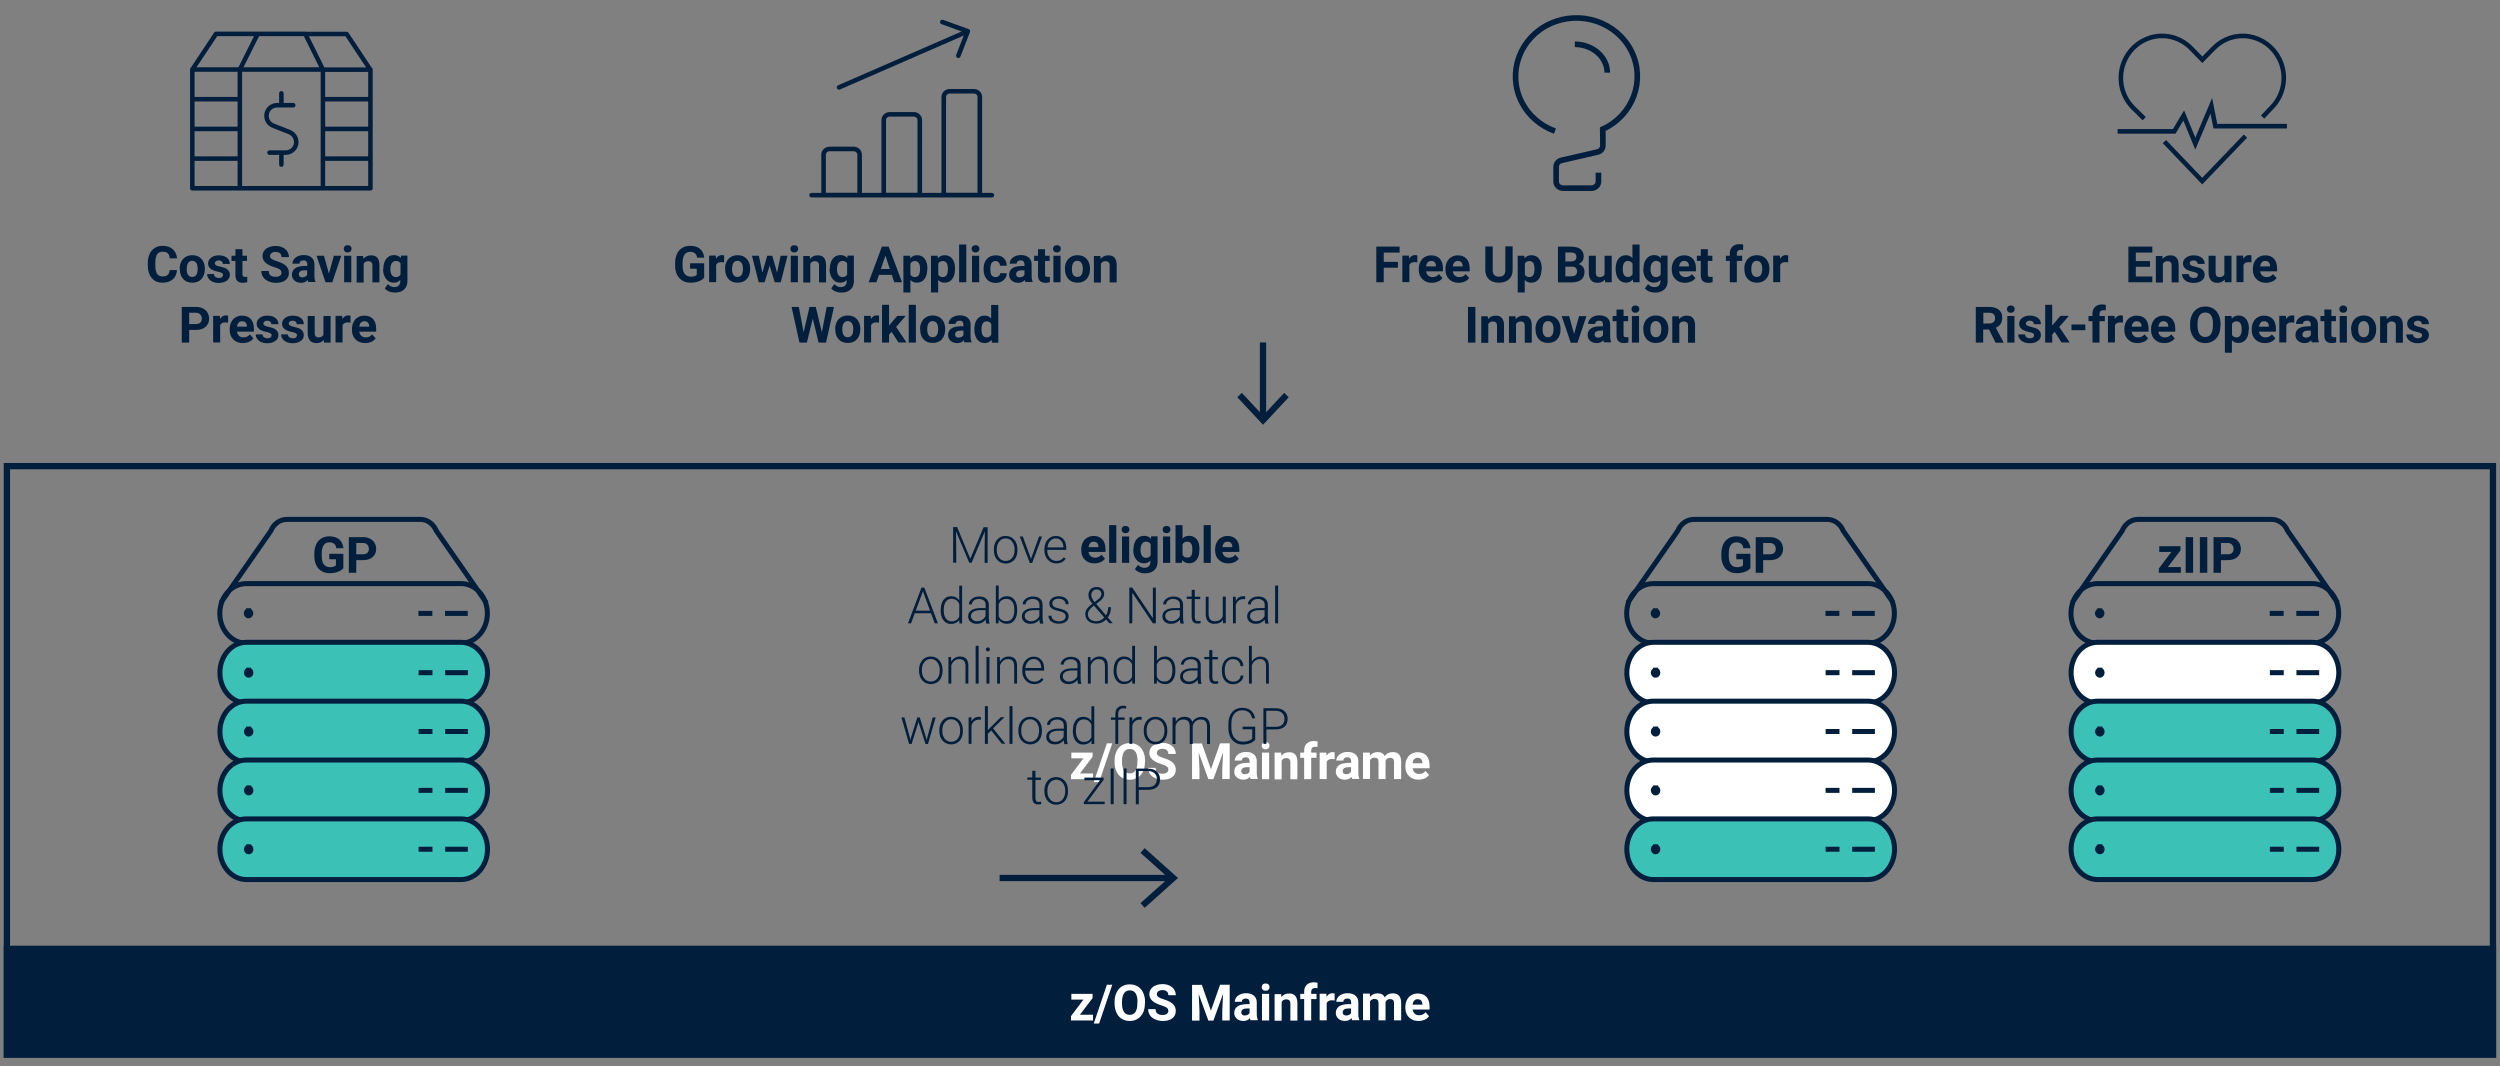 <?xml version="1.0" encoding="UTF-8"?> <svg xmlns="http://www.w3.org/2000/svg" xmlns:xlink="http://www.w3.org/1999/xlink" version="1.1" id="Layer_1" x="0px" y="0px" viewBox="0 0 1920 818.7" style="enable-background:new 0 0 1920 818.7;" xml:space="preserve"><rect x="0" y="0" width="1920" height="818.7" fill="#808080" stroke="none"/> <style type="text/css"> .st0{fill:#FFFFFF;} .st1{fill:none;stroke:#011F3D;stroke-width:4.825;} .st2{fill:#011F3D;} .st3{fill:none;stroke:#011F3D;stroke-width:4.343;stroke-miterlimit:10;} .st4{fill:none;stroke:#011F3D;stroke-width:3.518;stroke-linecap:square;} .st5{fill:none;stroke:#011F3D;stroke-width:3.518;stroke-linecap:round;stroke-linejoin:round;} .st6{fill:none;stroke:#011F3D;stroke-width:3.474;stroke-linecap:round;stroke-linejoin:round;} .st7{fill:none;stroke:#011F3D;stroke-width:3.86;stroke-linecap:square;} .st8{fill:#3CC1B7;} </style> <path class="st0" d="M829.4,594h10v4.4h-16.9v-3.3l9.6-12.7h-9.3V578h16.3v3.2L829.4,594z M844.1,600.7h-4.1l10.1-29.8h4.1 L844.1,600.7z M879.3,585.3c0,2.7-0.5,5.1-1.4,7.1c-1,2-2.3,3.6-4.1,4.7c-1.8,1.1-3.8,1.7-6.1,1.7c-2.3,0-4.3-0.5-6.1-1.6 c-1.8-1.1-3.2-2.7-4.1-4.7c-1-2-1.5-4.4-1.5-7v-1.4c0-2.7,0.5-5.1,1.5-7.1c1-2.1,2.3-3.6,4.1-4.7c1.8-1.1,3.8-1.6,6.1-1.6 c2.3,0,4.3,0.5,6.1,1.6c1.8,1.1,3.2,2.7,4.1,4.7c1,2.1,1.5,4.4,1.5,7.1V585.3z M873.6,584c0-2.9-0.5-5.1-1.5-6.6 c-1-1.5-2.5-2.2-4.4-2.2c-1.9,0-3.4,0.7-4.4,2.2c-1,1.5-1.6,3.6-1.6,6.5v1.3c0,2.8,0.5,5,1.5,6.5c1,1.5,2.5,2.3,4.4,2.3 c1.9,0,3.4-0.7,4.4-2.2c1-1.5,1.5-3.7,1.5-6.5V584z M897.3,591.2c0-1.1-0.4-1.9-1.1-2.5c-0.8-0.6-2.1-1.2-4.1-1.8 c-2-0.6-3.5-1.3-4.7-1.9c-3.1-1.7-4.7-4-4.7-6.8c0-1.5,0.4-2.8,1.3-4c0.8-1.2,2-2.1,3.6-2.7c1.6-0.7,3.3-1,5.3-1 c2,0,3.7,0.4,5.2,1.1c1.5,0.7,2.7,1.7,3.6,3c0.8,1.3,1.3,2.8,1.3,4.4h-5.7c0-1.3-0.4-2.2-1.2-2.9c-0.8-0.7-1.9-1-3.3-1 c-1.4,0-2.5,0.3-3.2,0.9c-0.8,0.6-1.1,1.4-1.1,2.3c0,0.9,0.4,1.6,1.3,2.2c0.9,0.6,2.2,1.2,4,1.7c3.2,1,5.6,2.2,7,3.6 c1.5,1.4,2.2,3.2,2.2,5.4c0,2.4-0.9,4.2-2.7,5.6c-1.8,1.4-4.2,2-7.3,2c-2.1,0-4-0.4-5.8-1.2s-3.1-1.8-4-3.2 c-0.9-1.3-1.4-2.9-1.4-4.7h5.7c0,3,1.8,4.5,5.4,4.5c1.3,0,2.4-0.3,3.1-0.8S897.3,592.2,897.3,591.2z M923,570.9l7,19.9l7-19.9h7.4 v27.4h-5.7v-7.5l0.6-12.9l-7.4,20.5h-3.9l-7.4-20.4l0.6,12.9v7.5h-5.7v-27.4H923z M960.5,598.4c-0.3-0.5-0.4-1.1-0.5-1.8 c-1.3,1.5-3,2.2-5.1,2.2c-2,0-3.7-0.6-5-1.7c-1.3-1.2-2-2.6-2-4.4c0-2.2,0.8-3.8,2.4-5c1.6-1.2,3.9-1.7,6.9-1.8h2.5v-1.2 c0-0.9-0.2-1.7-0.7-2.3c-0.5-0.6-1.2-0.8-2.3-0.8c-0.9,0-1.6,0.2-2.2,0.7c-0.5,0.4-0.8,1-0.8,1.8h-5.4c0-1.2,0.4-2.3,1.1-3.3 c0.7-1,1.8-1.8,3.1-2.4c1.3-0.6,2.8-0.9,4.5-0.9c2.5,0,4.5,0.6,6,1.9c1.5,1.3,2.2,3,2.2,5.3v8.8c0,1.9,0.3,3.4,0.8,4.4v0.3H960.5z M956,594.6c0.8,0,1.5-0.2,2.2-0.5c0.7-0.4,1.2-0.8,1.5-1.4v-3.5h-2c-2.7,0-4.2,0.9-4.4,2.8l0,0.3c0,0.7,0.2,1.2,0.7,1.7 C954.5,594.4,955.2,594.6,956,594.6z M969,572.7c0-0.8,0.3-1.5,0.8-2s1.3-0.8,2.2-0.8c0.9,0,1.7,0.3,2.2,0.8c0.6,0.5,0.8,1.2,0.8,2 c0,0.8-0.3,1.5-0.8,2c-0.6,0.5-1.3,0.8-2.2,0.8c-0.9,0-1.7-0.3-2.2-0.8C969.2,574.2,969,573.5,969,572.7z M974.7,598.4h-5.5V578h5.5 V598.4z M983.9,578l0.2,2.4c1.5-1.8,3.4-2.7,5.9-2.7c2.2,0,3.8,0.6,4.8,1.9c1.1,1.3,1.6,3.2,1.6,5.7v13.2h-5.4v-13 c0-1.2-0.3-2-0.8-2.5c-0.5-0.5-1.3-0.8-2.5-0.8c-1.5,0-2.7,0.7-3.4,2v14.4h-5.4V578H983.9z M1001.6,598.4V582h-3v-4h3v-1.7 c0-2.3,0.7-4.1,2-5.3c1.3-1.3,3.2-1.9,5.5-1.9c0.8,0,1.7,0.1,2.8,0.4l-0.1,4.2c-0.5-0.1-1-0.2-1.7-0.2c-2,0-3.1,1-3.1,2.9v1.6h4.1v4 h-4.1v16.4H1001.6z M1025,583.1c-0.7-0.1-1.4-0.2-2-0.2c-2.1,0-3.4,0.7-4.1,2.1v13.3h-5.4V578h5.1l0.2,2.4c1.1-1.9,2.6-2.8,4.5-2.8 c0.6,0,1.2,0.1,1.7,0.2L1025,583.1z M1038.5,598.4c-0.3-0.5-0.4-1.1-0.5-1.8c-1.3,1.5-3,2.2-5.1,2.2c-2,0-3.7-0.6-5-1.7 c-1.3-1.2-2-2.6-2-4.4c0-2.2,0.8-3.8,2.4-5c1.6-1.2,3.9-1.7,6.9-1.8h2.5v-1.2c0-0.9-0.2-1.7-0.7-2.3c-0.5-0.6-1.2-0.8-2.3-0.8 c-0.9,0-1.6,0.2-2.2,0.7c-0.5,0.4-0.8,1-0.8,1.8h-5.4c0-1.2,0.4-2.3,1.1-3.3c0.7-1,1.8-1.8,3.1-2.4c1.3-0.6,2.8-0.9,4.5-0.9 c2.5,0,4.5,0.6,6,1.9c1.5,1.3,2.2,3,2.2,5.3v8.8c0,1.9,0.3,3.4,0.8,4.4v0.3H1038.5z M1033.9,594.6c0.8,0,1.5-0.2,2.2-0.5 c0.7-0.4,1.2-0.8,1.5-1.4v-3.5h-2c-2.7,0-4.2,0.9-4.4,2.8l0,0.3c0,0.7,0.2,1.2,0.7,1.7C1032.5,594.4,1033.1,594.6,1033.9,594.6z M1052,578l0.2,2.3c1.4-1.8,3.4-2.7,5.9-2.7c2.6,0,4.4,1,5.4,3.1c1.4-2.1,3.5-3.1,6.1-3.1c2.2,0,3.9,0.6,4.9,1.9 c1.1,1.3,1.6,3.2,1.6,5.8v13h-5.5v-13c0-1.2-0.2-2-0.7-2.5c-0.5-0.5-1.3-0.8-2.4-0.8c-1.6,0-2.8,0.8-3.4,2.3l0,14h-5.4v-13 c0-1.2-0.2-2-0.7-2.6c-0.5-0.5-1.3-0.8-2.4-0.8c-1.5,0-2.7,0.6-3.4,1.9v14.4h-5.4V578H1052z M1089.4,598.8c-3,0-5.4-0.9-7.3-2.8 c-1.9-1.8-2.8-4.3-2.8-7.3v-0.5c0-2,0.4-3.9,1.2-5.5c0.8-1.6,1.9-2.9,3.4-3.7c1.5-0.9,3.1-1.3,5-1.3c2.8,0,5,0.9,6.6,2.6 c1.6,1.8,2.4,4.3,2.4,7.5v2.2h-13c0.2,1.3,0.7,2.4,1.6,3.2c0.9,0.8,2,1.2,3.4,1.2c2.1,0,3.7-0.8,4.9-2.3l2.7,3 c-0.8,1.2-1.9,2.1-3.3,2.7C1092.6,598.4,1091.1,598.8,1089.4,598.8z M1088.7,582c-1.1,0-2,0.4-2.6,1.1c-0.7,0.7-1.1,1.8-1.3,3.1h7.6 v-0.4c0-1.2-0.4-2.1-1-2.8C1090.8,582.3,1089.9,582,1088.7,582z"></path> <rect x="5.3" y="358" class="st1" width="1909.3" height="451.9"></rect> <rect x="5.3" y="728.7" class="st2" width="1909.3" height="81.2"></rect> <path class="st0" d="M829.4,779.3h10v4.4h-16.9v-3.3l9.6-12.7h-9.3v-4.4h16.3v3.2L829.4,779.3z M844.1,786.1h-4.1l10.1-29.8h4.1 L844.1,786.1z M879.3,770.6c0,2.7-0.5,5.1-1.4,7.1c-1,2-2.3,3.6-4.1,4.7c-1.8,1.1-3.8,1.7-6.1,1.7c-2.3,0-4.3-0.5-6.1-1.6 c-1.8-1.1-3.2-2.7-4.1-4.7c-1-2-1.5-4.4-1.5-7v-1.4c0-2.7,0.5-5.1,1.5-7.1c1-2.1,2.3-3.6,4.1-4.7c1.8-1.1,3.8-1.6,6.1-1.6 c2.3,0,4.3,0.5,6.1,1.6c1.8,1.1,3.2,2.7,4.1,4.7c1,2.1,1.5,4.4,1.5,7.1V770.6z M873.6,769.4c0-2.9-0.5-5.1-1.5-6.6 c-1-1.5-2.5-2.2-4.4-2.2c-1.9,0-3.4,0.7-4.4,2.2c-1,1.5-1.6,3.6-1.6,6.5v1.3c0,2.8,0.5,5,1.5,6.5c1,1.5,2.5,2.3,4.4,2.3 c1.9,0,3.4-0.7,4.4-2.2c1-1.5,1.5-3.7,1.5-6.5V769.4z M897.3,776.5c0-1.1-0.4-1.9-1.1-2.5c-0.8-0.6-2.1-1.2-4.1-1.8 c-2-0.6-3.5-1.3-4.7-1.9c-3.1-1.7-4.7-4-4.7-6.8c0-1.5,0.4-2.8,1.3-4c0.8-1.2,2-2.1,3.6-2.7c1.6-0.7,3.3-1,5.3-1 c2,0,3.7,0.4,5.2,1.1c1.5,0.7,2.7,1.7,3.6,3c0.8,1.3,1.3,2.8,1.3,4.4h-5.7c0-1.3-0.4-2.2-1.2-2.9c-0.8-0.7-1.9-1-3.3-1 c-1.4,0-2.5,0.3-3.2,0.9c-0.8,0.6-1.1,1.4-1.1,2.3c0,0.9,0.4,1.6,1.3,2.2c0.9,0.6,2.2,1.2,4,1.7c3.2,1,5.6,2.2,7,3.6 c1.5,1.4,2.2,3.2,2.2,5.4c0,2.4-0.9,4.2-2.7,5.6c-1.8,1.4-4.2,2-7.3,2c-2.1,0-4-0.4-5.8-1.2s-3.1-1.8-4-3.2 c-0.9-1.3-1.4-2.9-1.4-4.7h5.7c0,3,1.8,4.5,5.4,4.5c1.3,0,2.4-0.3,3.1-0.8S897.3,777.5,897.3,776.5z M923,756.3l7,19.9l7-19.9h7.4 v27.4h-5.7v-7.5l0.6-12.9l-7.4,20.5h-3.9l-7.4-20.4l0.6,12.9v7.5h-5.7v-27.4H923z M960.5,783.7c-0.3-0.5-0.4-1.1-0.5-1.8 c-1.3,1.5-3,2.2-5.1,2.2c-2,0-3.7-0.6-5-1.7c-1.3-1.2-2-2.6-2-4.4c0-2.2,0.8-3.8,2.4-5c1.6-1.2,3.9-1.7,6.9-1.8h2.5v-1.2 c0-0.9-0.2-1.7-0.7-2.3c-0.5-0.6-1.2-0.8-2.3-0.8c-0.9,0-1.6,0.2-2.2,0.7c-0.5,0.4-0.8,1-0.8,1.8h-5.4c0-1.2,0.4-2.3,1.1-3.3 c0.7-1,1.8-1.8,3.1-2.4c1.3-0.6,2.8-0.9,4.5-0.9c2.5,0,4.5,0.6,6,1.9c1.5,1.3,2.2,3,2.2,5.3v8.8c0,1.9,0.3,3.4,0.8,4.4v0.3H960.5z M956,779.9c0.8,0,1.5-0.2,2.2-0.5c0.7-0.4,1.2-0.8,1.5-1.4v-3.5h-2c-2.7,0-4.2,0.9-4.4,2.8l0,0.3c0,0.7,0.2,1.2,0.7,1.7 C954.5,779.7,955.2,779.9,956,779.9z M969,758.1c0-0.8,0.3-1.5,0.8-2c0.5-0.5,1.3-0.8,2.2-0.8c0.9,0,1.7,0.3,2.2,0.8 c0.6,0.5,0.8,1.2,0.8,2c0,0.8-0.3,1.5-0.8,2c-0.6,0.5-1.3,0.8-2.2,0.8c-0.9,0-1.7-0.3-2.2-0.8C969.2,759.6,969,758.9,969,758.1z M974.7,783.7h-5.5v-20.4h5.5V783.7z M983.9,763.3l0.2,2.4c1.5-1.8,3.4-2.7,5.9-2.7c2.2,0,3.8,0.6,4.8,1.9c1.1,1.3,1.6,3.2,1.6,5.7 v13.2h-5.4v-13c0-1.2-0.3-2-0.8-2.5c-0.5-0.5-1.3-0.8-2.5-0.8c-1.5,0-2.7,0.7-3.4,2v14.4h-5.4v-20.4H983.9z M1001.6,783.7v-16.4h-3 v-4h3v-1.7c0-2.3,0.7-4.1,2-5.3c1.3-1.3,3.2-1.9,5.5-1.9c0.8,0,1.7,0.1,2.8,0.4l-0.1,4.2c-0.5-0.1-1-0.2-1.7-0.2c-2,0-3.1,1-3.1,2.9 v1.6h4.1v4h-4.1v16.4H1001.6z M1025,768.4c-0.7-0.1-1.4-0.2-2-0.2c-2.1,0-3.4,0.7-4.1,2.1v13.3h-5.4v-20.4h5.1l0.2,2.4 c1.1-1.9,2.6-2.8,4.5-2.8c0.6,0,1.2,0.1,1.7,0.2L1025,768.4z M1038.5,783.7c-0.3-0.5-0.4-1.1-0.5-1.8c-1.3,1.5-3,2.2-5.1,2.2 c-2,0-3.7-0.6-5-1.7c-1.3-1.2-2-2.6-2-4.4c0-2.2,0.8-3.8,2.4-5c1.6-1.2,3.9-1.7,6.9-1.8h2.5v-1.2c0-0.9-0.2-1.7-0.7-2.3 c-0.5-0.6-1.2-0.8-2.3-0.8c-0.9,0-1.6,0.2-2.2,0.7c-0.5,0.4-0.8,1-0.8,1.8h-5.4c0-1.2,0.4-2.3,1.1-3.3c0.7-1,1.8-1.8,3.1-2.4 c1.3-0.6,2.8-0.9,4.5-0.9c2.5,0,4.5,0.6,6,1.9c1.5,1.3,2.2,3,2.2,5.3v8.8c0,1.9,0.3,3.4,0.8,4.4v0.3H1038.5z M1033.9,779.9 c0.8,0,1.5-0.2,2.2-0.5c0.7-0.4,1.2-0.8,1.5-1.4v-3.5h-2c-2.7,0-4.2,0.9-4.4,2.8l0,0.3c0,0.7,0.2,1.2,0.7,1.7 C1032.5,779.7,1033.1,779.9,1033.9,779.9z M1052,763.3l0.2,2.3c1.4-1.8,3.4-2.7,5.9-2.7c2.6,0,4.4,1,5.4,3.1 c1.4-2.1,3.5-3.1,6.1-3.1c2.2,0,3.9,0.6,4.9,1.9c1.1,1.3,1.6,3.2,1.6,5.8v13h-5.5v-13c0-1.2-0.2-2-0.7-2.5c-0.5-0.5-1.3-0.8-2.4-0.8 c-1.6,0-2.8,0.8-3.4,2.3l0,14h-5.4v-13c0-1.2-0.2-2-0.7-2.6c-0.5-0.5-1.3-0.8-2.4-0.8c-1.5,0-2.7,0.6-3.4,1.9v14.4h-5.4v-20.4H1052z M1089.4,784.1c-3,0-5.4-0.9-7.3-2.8c-1.9-1.8-2.8-4.3-2.8-7.3v-0.5c0-2,0.4-3.9,1.2-5.5c0.8-1.6,1.9-2.9,3.4-3.7 c1.5-0.9,3.1-1.3,5-1.3c2.8,0,5,0.9,6.6,2.6c1.6,1.8,2.4,4.3,2.4,7.5v2.2h-13c0.2,1.3,0.7,2.4,1.6,3.2c0.9,0.8,2,1.2,3.4,1.2 c2.1,0,3.7-0.8,4.9-2.3l2.7,3c-0.8,1.2-1.9,2.1-3.3,2.7C1092.6,783.8,1091.1,784.1,1089.4,784.1z M1088.7,767.4 c-1.1,0-2,0.4-2.6,1.1c-0.7,0.7-1.1,1.8-1.3,3.1h7.6v-0.4c0-1.2-0.4-2.1-1-2.8C1090.8,767.7,1089.9,767.4,1088.7,767.4z"></path> <rect x="5.3" y="728.7" class="st1" width="1909.3" height="81.2"></rect> <path class="st3" d="M1234.4,55.8c-0.1-12-11.2-21.7-24.9-21.8 M1227.6,132.6v6.8c0,2.8-2.4,5.1-5.4,5.1l-21.7,0 c-3,0-5.4-2.3-5.4-5.1l0-11.3c0-2.3,1.6-4.3,3.9-4.9l28.1-6.5c2.3-0.6,3.9-2.6,3.9-4.9v-5.5l-0.1-7.1c23.3-10.7,33.1-37.5,22-59.9 c-11.2-22.4-39.1-31.8-62.4-21.1c-23.3,10.7-33.1,37.5-22,59.9c5.2,10.4,14.4,18.5,25.7,22.6"></path> <path class="st4" d="M1723.3,105.8l-32,33.3l-27.8-29.1 M1645.5,89.9l-7.5-7.4c-9.6-9.8-11.9-24.7-5.8-37.1 c4.5-9.2,13.1-15.7,23.2-17.4c10-1.7,20.2,1.7,27.3,9l8.7,8.9l8.7-8.9c7.2-7.3,17.3-10.7,27.3-9c10,1.7,18.6,8.1,23.2,17.4 c6.1,12.4,3.7,27.3-5.9,37.1l-5.8,6.1 M1628.1,100.9h41.7l7.3-12.2l8.9,21.6l12.3-29.1l3.1,15.7h53.2"></path> <path class="st1" d="M877.5,653.2l23.6,21.1l-23.6,21.1 M767.7,674.3h133.4"></path> <path class="st2" d="M135.9,207.6c-0.2,3-1.3,5.3-3.3,7c-2,1.7-4.6,2.5-7.8,2.5c-3.5,0-6.3-1.2-8.3-3.6c-2-2.4-3-5.6-3-9.8v-1.7 c0-2.6,0.5-5,1.4-7c0.9-2,2.3-3.6,4-4.6c1.7-1.1,3.7-1.6,6-1.6c3.2,0,5.7,0.8,7.7,2.5c1.9,1.7,3.1,4.1,3.4,7.1h-5.7 c-0.1-1.8-0.6-3.1-1.5-3.9c-0.8-0.8-2.1-1.2-3.9-1.2c-1.9,0-3.3,0.7-4.2,2c-0.9,1.4-1.4,3.4-1.4,6.3v2.1c0,3,0.4,5.1,1.3,6.5 c0.9,1.4,2.3,2.1,4.3,2.1c1.7,0,3.1-0.4,3.9-1.2c0.9-0.8,1.4-2,1.5-3.7H135.9z M138,206.4c0-2,0.4-3.8,1.2-5.4 c0.8-1.6,1.9-2.8,3.4-3.7c1.5-0.9,3.2-1.3,5.1-1.3c2.8,0,5,0.8,6.7,2.5c1.7,1.7,2.7,4,2.9,6.9l0,1.4c0,3.1-0.9,5.6-2.6,7.5 c-1.7,1.9-4.1,2.8-7,2.8c-2.9,0-5.3-0.9-7-2.8s-2.6-4.4-2.6-7.7V206.4z M143.4,206.8c0,1.9,0.4,3.4,1.1,4.4c0.7,1,1.8,1.5,3.1,1.5 c1.3,0,2.3-0.5,3.1-1.5c0.7-1,1.1-2.6,1.1-4.9c0-1.9-0.4-3.4-1.1-4.4c-0.7-1-1.8-1.6-3.1-1.6c-1.3,0-2.4,0.5-3.1,1.6 C143.8,203,143.4,204.6,143.4,206.8z M171.3,211.2c0-0.7-0.3-1.2-1-1.6c-0.7-0.4-1.7-0.7-3.2-1c-4.9-1-7.3-3.1-7.3-6.2 c0-1.8,0.8-3.3,2.3-4.5c1.5-1.2,3.5-1.8,5.9-1.8c2.6,0,4.7,0.6,6.2,1.8c1.6,1.2,2.3,2.8,2.3,4.8h-5.4c0-0.8-0.3-1.4-0.8-1.9 c-0.5-0.5-1.3-0.8-2.4-0.8c-0.9,0-1.6,0.2-2.1,0.6c-0.5,0.4-0.8,0.9-0.8,1.6c0,0.6,0.3,1.1,0.9,1.5c0.6,0.4,1.5,0.7,2.9,1 c1.4,0.3,2.5,0.6,3.4,0.9c2.9,1.1,4.3,2.9,4.3,5.5c0,1.9-0.8,3.4-2.4,4.5c-1.6,1.1-3.7,1.7-6.2,1.7c-1.7,0-3.2-0.3-4.6-0.9 c-1.3-0.6-2.4-1.4-3.1-2.5c-0.8-1.1-1.1-2.2-1.1-3.4h5.2c0.1,1,0.4,1.7,1.1,2.2c0.7,0.5,1.6,0.8,2.7,0.8c1,0,1.8-0.2,2.4-0.6 C171,212.3,171.3,211.8,171.3,211.2z M186.2,191.4v5h3.5v4h-3.5v10.2c0,0.8,0.1,1.3,0.4,1.6c0.3,0.3,0.8,0.5,1.7,0.5 c0.6,0,1.1,0,1.6-0.1v4.1c-1.1,0.3-2.2,0.5-3.3,0.5c-3.8,0-5.8-1.9-5.8-5.8v-11h-3v-4h3v-5H186.2z M216.2,209.6 c0-1.1-0.4-1.9-1.1-2.5c-0.8-0.6-2.1-1.2-4.1-1.8c-2-0.6-3.5-1.3-4.7-1.9c-3.1-1.7-4.7-4-4.7-6.8c0-1.5,0.4-2.8,1.3-4 c0.8-1.2,2-2.1,3.6-2.7c1.6-0.7,3.3-1,5.3-1c2,0,3.7,0.4,5.2,1.1c1.5,0.7,2.7,1.7,3.6,3c0.8,1.3,1.3,2.8,1.3,4.4h-5.7 c0-1.3-0.4-2.2-1.2-2.9c-0.8-0.7-1.9-1-3.3-1c-1.4,0-2.5,0.3-3.2,0.9c-0.8,0.6-1.1,1.4-1.1,2.3c0,0.9,0.4,1.6,1.3,2.2 c0.9,0.6,2.2,1.2,4,1.7c3.2,1,5.6,2.2,7,3.6s2.2,3.2,2.2,5.4c0,2.4-0.9,4.2-2.7,5.6c-1.8,1.4-4.2,2-7.3,2c-2.1,0-4-0.4-5.8-1.2 c-1.7-0.8-3.1-1.8-4-3.2c-0.9-1.3-1.4-2.9-1.4-4.7h5.7c0,3,1.8,4.5,5.4,4.5c1.3,0,2.4-0.3,3.1-0.8 C215.8,211.3,216.2,210.6,216.2,209.6z M236.8,216.8c-0.3-0.5-0.4-1.1-0.5-1.8c-1.3,1.5-3,2.2-5.1,2.2c-2,0-3.7-0.6-5-1.7 c-1.3-1.2-2-2.6-2-4.4c0-2.2,0.8-3.8,2.4-5c1.6-1.2,3.9-1.7,6.9-1.8h2.5v-1.2c0-0.9-0.2-1.7-0.7-2.3c-0.5-0.6-1.2-0.8-2.3-0.8 c-0.9,0-1.6,0.2-2.2,0.7c-0.5,0.4-0.8,1-0.8,1.8h-5.4c0-1.2,0.4-2.3,1.1-3.3c0.7-1,1.8-1.8,3.1-2.4c1.3-0.6,2.8-0.9,4.5-0.9 c2.5,0,4.5,0.6,6,1.9c1.5,1.3,2.2,3,2.2,5.3v8.8c0,1.9,0.3,3.4,0.8,4.4v0.3H236.8z M232.2,213c0.8,0,1.5-0.2,2.2-0.5 c0.7-0.4,1.2-0.8,1.5-1.4v-3.5h-2c-2.7,0-4.2,0.9-4.4,2.8l0,0.3c0,0.7,0.2,1.2,0.7,1.7C230.8,212.8,231.4,213,232.2,213z M252.6,210.1l3.8-13.7h5.7l-6.9,20.4H250l-6.9-20.4h5.7L252.6,210.1z M264,191.1c0-0.8,0.3-1.5,0.8-2c0.5-0.5,1.3-0.8,2.2-0.8 c0.9,0,1.7,0.3,2.2,0.8c0.6,0.5,0.8,1.2,0.8,2c0,0.8-0.3,1.5-0.8,2c-0.6,0.5-1.3,0.8-2.2,0.8c-0.9,0-1.7-0.3-2.2-0.8 C264.3,192.6,264,191.9,264,191.1z M269.8,216.8h-5.5v-20.4h5.5V216.8z M278.9,196.4l0.2,2.4c1.5-1.8,3.4-2.7,5.9-2.7 c2.2,0,3.8,0.6,4.8,1.9c1.1,1.3,1.6,3.2,1.6,5.7v13.2H286v-13c0-1.2-0.3-2-0.8-2.5c-0.5-0.5-1.3-0.8-2.5-0.8c-1.5,0-2.7,0.7-3.4,2 v14.4h-5.4v-20.4H278.9z M294.4,206.4c0-3.1,0.7-5.6,2.2-7.6c1.5-1.9,3.5-2.9,6-2.9c2.2,0,4,0.8,5.2,2.3l0.2-1.9h4.9v19.7 c0,1.8-0.4,3.3-1.2,4.7c-0.8,1.3-2,2.3-3.4,3c-1.5,0.7-3.2,1-5.2,1c-1.5,0-3-0.3-4.4-0.9c-1.4-0.6-2.5-1.4-3.2-2.3l2.4-3.3 c1.4,1.5,3,2.3,4.9,2.3c1.4,0,2.6-0.4,3.4-1.2c0.8-0.8,1.2-1.9,1.2-3.3V215c-1.3,1.4-2.9,2.1-5,2.1c-2.5,0-4.4-1-5.9-2.9 c-1.5-1.9-2.3-4.5-2.3-7.6V206.4z M299.8,206.8c0,1.9,0.4,3.3,1.1,4.4c0.7,1.1,1.8,1.6,3.1,1.6c1.7,0,2.8-0.6,3.6-1.9v-8.6 c-0.7-1.2-1.9-1.9-3.5-1.9c-1.3,0-2.3,0.5-3.1,1.6C300.2,203.1,299.8,204.7,299.8,206.8z"></path> <path class="st2" d="M145.3,253.4v9.7h-5.7v-27.4h10.7c2.1,0,3.9,0.4,5.4,1.1c1.6,0.8,2.8,1.8,3.6,3.2c0.8,1.4,1.3,3,1.3,4.7 c0,2.7-0.9,4.8-2.8,6.4c-1.8,1.6-4.4,2.3-7.6,2.3H145.3z M145.3,248.9h5.1c1.5,0,2.6-0.4,3.4-1.1c0.8-0.7,1.2-1.7,1.2-3 c0-1.3-0.4-2.4-1.2-3.3s-1.9-1.3-3.3-1.3h-5.2V248.9z M175.2,247.8c-0.7-0.1-1.4-0.2-2-0.2c-2.1,0-3.4,0.7-4.1,2.1v13.3h-5.4v-20.4 h5.1l0.2,2.4c1.1-1.9,2.6-2.8,4.5-2.8c0.6,0,1.2,0.1,1.7,0.2L175.2,247.8z M186.5,263.5c-3,0-5.4-0.9-7.3-2.8 c-1.9-1.8-2.8-4.3-2.8-7.3v-0.5c0-2,0.4-3.9,1.2-5.5c0.8-1.6,1.9-2.9,3.4-3.7c1.5-0.9,3.1-1.3,5-1.3c2.8,0,5,0.9,6.6,2.6 c1.6,1.8,2.4,4.3,2.4,7.5v2.2h-13c0.2,1.3,0.7,2.4,1.6,3.2c0.9,0.8,2,1.2,3.4,1.2c2.1,0,3.7-0.8,4.9-2.3l2.7,3 c-0.8,1.2-1.9,2.1-3.3,2.7S188.2,263.5,186.5,263.5z M185.9,246.7c-1.1,0-2,0.4-2.6,1.1c-0.7,0.7-1.1,1.8-1.3,3.1h7.6v-0.4 c0-1.2-0.4-2.1-1-2.8C187.9,247.1,187,246.7,185.9,246.7z M208.6,257.5c0-0.7-0.3-1.2-1-1.6c-0.7-0.4-1.7-0.7-3.2-1 c-4.9-1-7.3-3.1-7.3-6.2c0-1.8,0.8-3.3,2.3-4.5c1.5-1.2,3.5-1.8,5.9-1.8c2.6,0,4.7,0.6,6.2,1.8c1.6,1.2,2.3,2.8,2.3,4.8h-5.4 c0-0.8-0.3-1.4-0.8-1.9c-0.5-0.5-1.3-0.8-2.4-0.8c-0.9,0-1.6,0.2-2.1,0.6c-0.5,0.4-0.8,0.9-0.8,1.6c0,0.6,0.3,1.1,0.9,1.5 c0.6,0.4,1.5,0.7,2.9,1c1.4,0.3,2.5,0.6,3.4,0.9c2.9,1.1,4.3,2.9,4.3,5.5c0,1.9-0.8,3.4-2.4,4.5c-1.6,1.1-3.7,1.7-6.2,1.7 c-1.7,0-3.2-0.3-4.6-0.9c-1.3-0.6-2.4-1.4-3.1-2.5c-0.8-1.1-1.1-2.2-1.1-3.4h5.2c0.1,1,0.4,1.7,1.1,2.2c0.7,0.5,1.6,0.8,2.7,0.8 c1,0,1.8-0.2,2.4-0.6C208.4,258.6,208.6,258.1,208.6,257.5z M228.1,257.5c0-0.7-0.3-1.2-1-1.6c-0.7-0.4-1.7-0.7-3.2-1 c-4.9-1-7.3-3.1-7.3-6.2c0-1.8,0.8-3.3,2.3-4.5c1.5-1.2,3.5-1.8,5.9-1.8c2.6,0,4.7,0.6,6.2,1.8c1.6,1.2,2.3,2.8,2.3,4.8h-5.4 c0-0.8-0.3-1.4-0.8-1.9c-0.5-0.5-1.3-0.8-2.4-0.8c-0.9,0-1.6,0.2-2.1,0.6c-0.5,0.4-0.8,0.9-0.8,1.6c0,0.6,0.3,1.1,0.9,1.5 c0.6,0.4,1.5,0.7,2.9,1c1.4,0.3,2.5,0.6,3.4,0.9c2.9,1.1,4.3,2.9,4.3,5.5c0,1.9-0.8,3.4-2.4,4.5c-1.6,1.1-3.7,1.7-6.2,1.7 c-1.7,0-3.2-0.3-4.6-0.9c-1.3-0.6-2.4-1.4-3.1-2.5c-0.8-1.1-1.1-2.2-1.1-3.4h5.2c0.1,1,0.4,1.7,1.1,2.2c0.7,0.5,1.6,0.8,2.7,0.8 c1,0,1.8-0.2,2.4-0.6C227.8,258.6,228.1,258.1,228.1,257.5z M248.7,261c-1.3,1.6-3.2,2.5-5.6,2.5c-2.2,0-3.9-0.6-5-1.9 c-1.1-1.3-1.7-3.1-1.8-5.5v-13.4h5.4v13.2c0,2.1,1,3.2,2.9,3.2c1.8,0,3.1-0.6,3.8-1.9v-14.5h5.5v20.4h-5.1L248.7,261z M269.2,247.8 c-0.7-0.1-1.4-0.2-2-0.2c-2.1,0-3.4,0.7-4.1,2.1v13.3h-5.4v-20.4h5.1l0.2,2.4c1.1-1.9,2.6-2.8,4.5-2.8c0.6,0,1.2,0.1,1.7,0.2 L269.2,247.8z M280.4,263.5c-3,0-5.4-0.9-7.3-2.8c-1.9-1.8-2.8-4.3-2.8-7.3v-0.5c0-2,0.4-3.9,1.2-5.5c0.8-1.6,1.9-2.9,3.4-3.7 c1.5-0.9,3.1-1.3,5-1.3c2.8,0,5,0.9,6.6,2.6c1.6,1.8,2.4,4.3,2.4,7.5v2.2h-13c0.2,1.3,0.7,2.4,1.6,3.2c0.9,0.8,2,1.2,3.4,1.2 c2.1,0,3.7-0.8,4.9-2.3l2.7,3c-0.8,1.2-1.9,2.1-3.3,2.7C283.7,263.2,282.1,263.5,280.4,263.5z M279.8,246.7c-1.1,0-2,0.4-2.6,1.1 c-0.7,0.7-1.1,1.8-1.3,3.1h7.6v-0.4c0-1.2-0.4-2.1-1-2.8C281.9,247.1,281,246.7,279.8,246.7z"></path> <path class="st2" d="M540.8,213.3c-1,1.2-2.5,2.2-4.3,2.8c-1.9,0.7-3.9,1-6.2,1c-2.4,0-4.5-0.5-6.2-1.6s-3.2-2.5-4.1-4.5 c-1-2-1.5-4.3-1.5-7v-1.9c0-2.7,0.5-5.1,1.4-7.1c0.9-2,2.3-3.5,4-4.6c1.7-1.1,3.8-1.6,6.1-1.6c3.3,0,5.8,0.8,7.6,2.3 c1.8,1.6,2.9,3.8,3.3,6.8h-5.5c-0.3-1.6-0.8-2.7-1.7-3.4c-0.9-0.7-2-1.1-3.6-1.1c-1.9,0-3.4,0.7-4.4,2.2c-1,1.4-1.5,3.6-1.5,6.4v1.8 c0,2.9,0.5,5.1,1.6,6.5s2.7,2.2,4.8,2.2c2.1,0,3.6-0.5,4.5-1.4v-4.7H530v-4.2h10.8V213.3z M556.1,201.5c-0.7-0.1-1.4-0.2-2-0.2 c-2.1,0-3.4,0.7-4.1,2.1v13.3h-5.4v-20.4h5.1l0.2,2.4c1.1-1.9,2.6-2.8,4.5-2.8c0.6,0,1.2,0.1,1.7,0.2L556.1,201.5z M556.8,206.4 c0-2,0.4-3.8,1.2-5.4c0.8-1.6,1.9-2.8,3.4-3.7c1.5-0.9,3.2-1.3,5.1-1.3c2.8,0,5,0.8,6.7,2.5c1.7,1.7,2.7,4,2.9,6.9l0,1.4 c0,3.1-0.9,5.6-2.6,7.5c-1.7,1.9-4.1,2.8-7,2.8c-2.9,0-5.3-0.9-7-2.8s-2.6-4.4-2.6-7.7V206.4z M562.2,206.8c0,1.9,0.4,3.4,1.1,4.4 c0.7,1,1.8,1.5,3.1,1.5c1.3,0,2.3-0.5,3.1-1.5c0.7-1,1.1-2.6,1.1-4.9c0-1.9-0.4-3.4-1.1-4.4c-0.7-1-1.8-1.6-3.1-1.6 c-1.3,0-2.4,0.5-3.1,1.6C562.6,203,562.2,204.6,562.2,206.8z M596.8,209.4l2.7-13h5.3l-5.2,20.4H595l-3.9-12.8l-3.9,12.8h-4.5 l-5.2-20.4h5.3l2.7,13l3.7-13h3.9L596.8,209.4z M607,191.1c0-0.8,0.3-1.5,0.8-2c0.5-0.5,1.3-0.8,2.2-0.8c0.9,0,1.7,0.3,2.2,0.8 c0.6,0.5,0.8,1.2,0.8,2c0,0.8-0.3,1.5-0.8,2c-0.6,0.5-1.3,0.8-2.2,0.8c-0.9,0-1.7-0.3-2.2-0.8C607.3,192.6,607,191.9,607,191.1z M612.8,216.8h-5.5v-20.4h5.5V216.8z M621.9,196.4l0.2,2.4c1.5-1.8,3.4-2.7,5.9-2.7c2.2,0,3.8,0.6,4.8,1.9c1.1,1.3,1.6,3.2,1.6,5.7 v13.2h-5.4v-13c0-1.2-0.3-2-0.8-2.5c-0.5-0.5-1.3-0.8-2.5-0.8c-1.5,0-2.7,0.7-3.4,2v14.4h-5.4v-20.4H621.9z M637.3,206.4 c0-3.1,0.7-5.6,2.2-7.6c1.5-1.9,3.5-2.9,6-2.9c2.2,0,4,0.8,5.2,2.3l0.2-1.9h4.9v19.7c0,1.8-0.4,3.3-1.2,4.7c-0.8,1.3-2,2.3-3.4,3 c-1.5,0.7-3.2,1-5.2,1c-1.5,0-3-0.3-4.4-0.9c-1.4-0.6-2.5-1.4-3.2-2.3l2.4-3.3c1.4,1.5,3,2.3,4.9,2.3c1.4,0,2.6-0.4,3.4-1.2 c0.8-0.8,1.2-1.9,1.2-3.3V215c-1.3,1.4-2.9,2.1-5,2.1c-2.5,0-4.4-1-5.9-2.9c-1.5-1.9-2.3-4.5-2.3-7.6V206.4z M642.8,206.8 c0,1.9,0.4,3.3,1.1,4.4c0.7,1.1,1.8,1.6,3.1,1.6c1.7,0,2.8-0.6,3.6-1.9v-8.6c-0.7-1.2-1.9-1.9-3.5-1.9c-1.3,0-2.3,0.5-3.1,1.6 C643.2,203.1,642.8,204.7,642.8,206.8z M684.9,211.1H675l-1.9,5.7h-6l10.2-27.4h5.2l10.3,27.4h-6L684.9,211.1z M676.5,206.6h6.9 l-3.4-10.3L676.5,206.6z M712.1,206.8c0,3.1-0.7,5.7-2.1,7.5c-1.4,1.9-3.4,2.8-5.8,2.8c-2.1,0-3.7-0.7-5-2.1v9.6h-5.4v-28.2h5.1 l0.2,2c1.3-1.6,3-2.4,5.2-2.4c2.5,0,4.5,0.9,5.9,2.8c1.4,1.9,2.1,4.4,2.1,7.7V206.8z M702.7,212.8c2.6,0,3.9-2.1,3.9-6.4 c0-1.9-0.3-3.4-1-4.4c-0.7-1-1.6-1.5-2.9-1.5c-1.7,0-2.9,0.7-3.5,2v8.4C699.8,212.1,701,212.8,702.7,212.8L702.7,212.8z M733.4,206.8c0,3.1-0.7,5.7-2.1,7.5c-1.4,1.9-3.4,2.8-5.8,2.8c-2.1,0-3.7-0.7-5-2.1v9.6H715v-28.2h5.1l0.2,2c1.3-1.6,3-2.4,5.2-2.4 c2.5,0,4.5,0.9,5.9,2.8c1.4,1.9,2.1,4.4,2.1,7.7V206.8z M724.1,212.8c2.6,0,3.9-2.1,3.9-6.4c0-1.9-0.3-3.4-1-4.4 c-0.7-1-1.6-1.5-2.9-1.5c-1.7,0-2.9,0.7-3.5,2v8.4C721.2,212.1,722.3,212.8,724.1,212.8L724.1,212.8z M742.1,216.8h-5.5v-29h5.5 V216.8z M746.2,191.1c0-0.8,0.3-1.5,0.8-2c0.5-0.5,1.3-0.8,2.2-0.8c0.9,0,1.7,0.3,2.2,0.8c0.6,0.5,0.8,1.2,0.8,2 c0,0.8-0.3,1.5-0.8,2c-0.6,0.5-1.3,0.8-2.2,0.8c-0.9,0-1.7-0.3-2.2-0.8C746.5,192.6,746.2,191.9,746.2,191.1z M752,216.8h-5.5v-20.4 h5.5V216.8z M764.6,212.8c1,0,1.8-0.3,2.5-0.8c0.6-0.6,1-1.3,1-2.2h5.1c0,1.4-0.4,2.6-1.1,3.8c-0.7,1.1-1.8,2-3,2.7 c-1.3,0.6-2.7,1-4.3,1c-2.9,0-5.2-0.9-6.9-2.8c-1.7-1.9-2.5-4.4-2.5-7.7v-0.4c0-3.1,0.8-5.6,2.5-7.5c1.7-1.9,4-2.8,6.9-2.8 c2.6,0,4.6,0.7,6.1,2.2c1.5,1.5,2.3,3.4,2.3,5.8H768c0-1.1-0.4-1.9-1-2.6c-0.6-0.7-1.5-1-2.5-1c-1.3,0-2.2,0.5-2.9,1.4 c-0.6,0.9-1,2.4-1,4.5v0.6c0,2.1,0.3,3.6,1,4.5C762.3,212.3,763.3,212.8,764.6,212.8z M787.6,216.8c-0.3-0.5-0.4-1.1-0.5-1.8 c-1.3,1.5-3,2.2-5.1,2.2c-2,0-3.7-0.6-5-1.7c-1.3-1.2-2-2.6-2-4.4c0-2.2,0.8-3.8,2.4-5c1.6-1.2,3.9-1.7,6.9-1.8h2.5v-1.2 c0-0.9-0.2-1.7-0.7-2.3c-0.5-0.6-1.2-0.8-2.3-0.8c-0.9,0-1.6,0.2-2.2,0.7c-0.5,0.4-0.8,1-0.8,1.8h-5.4c0-1.2,0.4-2.3,1.1-3.3 c0.7-1,1.8-1.8,3.1-2.4c1.3-0.6,2.8-0.9,4.5-0.9c2.5,0,4.5,0.6,6,1.9c1.5,1.3,2.2,3,2.2,5.3v8.8c0,1.9,0.3,3.4,0.8,4.4v0.3H787.6z M783.1,213c0.8,0,1.5-0.2,2.2-0.5c0.7-0.4,1.2-0.8,1.5-1.4v-3.5h-2c-2.7,0-4.2,0.9-4.4,2.8l0,0.3c0,0.7,0.2,1.2,0.7,1.7 C781.6,212.8,782.3,213,783.1,213z M802.6,191.4v5h3.5v4h-3.5v10.2c0,0.8,0.1,1.3,0.4,1.6c0.3,0.3,0.8,0.5,1.7,0.5 c0.6,0,1.1,0,1.6-0.1v4.1c-1.1,0.3-2.2,0.5-3.3,0.5c-3.8,0-5.8-1.9-5.8-5.8v-11h-3v-4h3v-5H802.6z M808.7,191.1c0-0.8,0.3-1.5,0.8-2 c0.5-0.5,1.3-0.8,2.2-0.8c0.9,0,1.7,0.3,2.2,0.8c0.6,0.5,0.8,1.2,0.8,2c0,0.8-0.3,1.5-0.8,2c-0.6,0.5-1.3,0.8-2.2,0.8 c-0.9,0-1.7-0.3-2.2-0.8C809,192.6,808.7,191.9,808.7,191.1z M814.5,216.8h-5.5v-20.4h5.5V216.8z M817.8,206.4c0-2,0.4-3.8,1.2-5.4 c0.8-1.6,1.9-2.8,3.4-3.7c1.5-0.9,3.2-1.3,5.1-1.3c2.8,0,5,0.8,6.7,2.5c1.7,1.7,2.7,4,2.9,6.9l0,1.4c0,3.1-0.9,5.6-2.6,7.5 c-1.7,1.9-4.1,2.8-7,2.8c-2.9,0-5.3-0.9-7-2.8s-2.6-4.4-2.6-7.7V206.4z M823.2,206.8c0,1.9,0.4,3.4,1.1,4.4c0.7,1,1.8,1.5,3.1,1.5 c1.3,0,2.3-0.5,3.1-1.5c0.7-1,1.1-2.6,1.1-4.9c0-1.9-0.4-3.4-1.1-4.4c-0.7-1-1.8-1.6-3.1-1.6c-1.3,0-2.4,0.5-3.1,1.6 C823.6,203,823.2,204.6,823.2,206.8z M845.1,196.4l0.2,2.4c1.5-1.8,3.4-2.7,5.9-2.7c2.2,0,3.8,0.6,4.8,1.9c1.1,1.3,1.6,3.2,1.6,5.7 v13.2h-5.4v-13c0-1.2-0.3-2-0.8-2.5c-0.5-0.5-1.3-0.8-2.5-0.8c-1.5,0-2.7,0.7-3.4,2v14.4h-5.4v-20.4H845.1z"></path> <path class="st2" d="M631.2,255.2l3.7-19.5h5.6l-6.1,27.4h-5.7l-4.5-18.4l-4.5,18.4h-5.7l-6.1-27.4h5.6l3.7,19.5l4.5-19.5h4.8 L631.2,255.2z M641.4,252.7c0-2,0.4-3.8,1.2-5.4c0.8-1.6,1.9-2.8,3.4-3.7c1.5-0.9,3.2-1.3,5.1-1.3c2.8,0,5,0.8,6.7,2.5 c1.7,1.7,2.7,4,2.9,6.9l0,1.4c0,3.1-0.9,5.6-2.6,7.5c-1.7,1.9-4.1,2.8-7,2.8s-5.3-0.9-7-2.8c-1.8-1.9-2.6-4.4-2.6-7.7V252.7z M646.9,253.1c0,1.9,0.4,3.4,1.1,4.4c0.7,1,1.8,1.5,3.1,1.5c1.3,0,2.3-0.5,3.1-1.5c0.7-1,1.1-2.6,1.1-4.9c0-1.9-0.4-3.4-1.1-4.4 c-0.7-1-1.8-1.6-3.1-1.6c-1.3,0-2.4,0.5-3.1,1.6C647.2,249.3,646.9,250.9,646.9,253.1z M675.1,247.8c-0.7-0.1-1.4-0.2-2-0.2 c-2.1,0-3.4,0.7-4.1,2.1v13.3h-5.4v-20.4h5.1l0.2,2.4c1.1-1.9,2.6-2.8,4.5-2.8c0.6,0,1.2,0.1,1.7,0.2L675.1,247.8z M684.8,254.9 l-2,2v6.2h-5.4v-29h5.4v16l1.1-1.4l5.2-6.1h6.5l-7.4,8.5l8,11.9H690L684.8,254.9z M703.4,263.1h-5.5v-29h5.5V263.1z M706.6,252.7 c0-2,0.4-3.8,1.2-5.4c0.8-1.6,1.9-2.8,3.4-3.7c1.5-0.9,3.2-1.3,5.1-1.3c2.8,0,5,0.8,6.7,2.5c1.7,1.7,2.7,4,2.9,6.9l0,1.4 c0,3.1-0.9,5.6-2.6,7.5c-1.7,1.9-4.1,2.8-7,2.8c-2.9,0-5.3-0.9-7-2.8c-1.8-1.9-2.6-4.4-2.6-7.7V252.7z M712.1,253.1 c0,1.9,0.4,3.4,1.1,4.4c0.7,1,1.8,1.5,3.1,1.5c1.3,0,2.3-0.5,3.1-1.5c0.7-1,1.1-2.6,1.1-4.9c0-1.9-0.4-3.4-1.1-4.4 c-0.7-1-1.8-1.6-3.1-1.6c-1.3,0-2.4,0.5-3.1,1.6C712.4,249.3,712.1,250.9,712.1,253.1z M740.7,263.1c-0.3-0.5-0.4-1.1-0.5-1.8 c-1.3,1.5-3,2.2-5.1,2.2c-2,0-3.7-0.6-5-1.7c-1.3-1.2-2-2.6-2-4.4c0-2.2,0.8-3.8,2.4-5c1.6-1.2,3.9-1.7,6.9-1.8h2.5v-1.2 c0-0.9-0.2-1.7-0.7-2.3c-0.5-0.6-1.2-0.8-2.3-0.8c-0.9,0-1.6,0.2-2.2,0.7c-0.5,0.4-0.8,1-0.8,1.8h-5.4c0-1.2,0.4-2.3,1.1-3.3 c0.7-1,1.8-1.8,3.1-2.4c1.3-0.6,2.8-0.9,4.5-0.9c2.5,0,4.5,0.6,6,1.9c1.5,1.3,2.2,3,2.2,5.3v8.8c0,1.9,0.3,3.4,0.8,4.4v0.3H740.7z M736.2,259.3c0.8,0,1.5-0.2,2.2-0.5c0.7-0.4,1.2-0.8,1.5-1.4v-3.5h-2c-2.7,0-4.2,0.9-4.4,2.8l0,0.3c0,0.7,0.2,1.2,0.7,1.7 C734.7,259.1,735.4,259.3,736.2,259.3z M748.3,252.8c0-3.2,0.7-5.7,2.1-7.6c1.4-1.9,3.4-2.8,5.9-2.8c2,0,3.6,0.7,4.9,2.2v-10.4h5.5 v29h-4.9l-0.3-2.2c-1.4,1.7-3.1,2.5-5.2,2.5c-2.4,0-4.3-0.9-5.8-2.8C749.1,258.8,748.3,256.1,748.3,252.8z M757.7,246.8 c-2.6,0-3.9,2.1-3.9,6.4c0,1.9,0.3,3.4,1,4.4c0.7,1,1.6,1.5,2.9,1.5c1.7,0,2.9-0.7,3.6-2.1v-8.1 C760.6,247.5,759.4,246.8,757.7,246.8L757.7,246.8z"></path> <path class="st2" d="M1073.6,205.6h-10.9v11.2h-5.7v-27.4h17.9v4.6h-12.2v7.1h10.9V205.6z M1088.5,201.5c-0.7-0.1-1.4-0.2-2-0.2 c-2.1,0-3.4,0.7-4.1,2.1v13.3h-5.4v-20.4h5.1l0.2,2.4c1.1-1.9,2.6-2.8,4.5-2.8c0.6,0,1.2,0.1,1.7,0.2L1088.5,201.5z M1099.7,217.2 c-3,0-5.4-0.9-7.3-2.8c-1.9-1.8-2.8-4.3-2.8-7.3v-0.5c0-2,0.4-3.9,1.2-5.5c0.8-1.6,1.9-2.9,3.4-3.7c1.5-0.9,3.1-1.3,5-1.3 c2.8,0,5,0.9,6.6,2.6c1.6,1.8,2.4,4.3,2.4,7.5v2.2h-13c0.2,1.3,0.7,2.4,1.6,3.2c0.9,0.8,2,1.2,3.4,1.2c2.1,0,3.7-0.8,4.9-2.3l2.7,3 c-0.8,1.2-1.9,2.1-3.3,2.7S1101.4,217.2,1099.7,217.2z M1099.1,200.4c-1.1,0-2,0.4-2.6,1.1c-0.7,0.7-1.1,1.8-1.3,3.1h7.6v-0.4 c0-1.2-0.4-2.1-1-2.8C1101.2,200.7,1100.3,200.4,1099.1,200.4z M1120.2,217.2c-3,0-5.4-0.9-7.3-2.8c-1.9-1.8-2.8-4.3-2.8-7.3v-0.5 c0-2,0.4-3.9,1.2-5.5c0.8-1.6,1.9-2.9,3.4-3.7c1.5-0.9,3.1-1.3,5-1.3c2.8,0,5,0.9,6.6,2.6c1.6,1.8,2.4,4.3,2.4,7.5v2.2h-13 c0.2,1.3,0.7,2.4,1.6,3.2c0.9,0.8,2,1.2,3.4,1.2c2.1,0,3.7-0.8,4.9-2.3l2.7,3c-0.8,1.2-1.9,2.1-3.3,2.7S1121.9,217.2,1120.2,217.2z M1119.6,200.4c-1.1,0-2,0.4-2.6,1.1c-0.7,0.7-1.1,1.8-1.3,3.1h7.6v-0.4c0-1.2-0.4-2.1-1-2.8 C1121.6,200.7,1120.8,200.4,1119.6,200.4z M1161.7,189.3v18.1c0,3-0.9,5.4-2.8,7.1c-1.9,1.7-4.4,2.6-7.7,2.6c-3.2,0-5.7-0.8-7.6-2.5 c-1.9-1.7-2.8-4-2.9-7v-18.3h5.7v18.1c0,1.8,0.4,3.1,1.3,3.9c0.9,0.8,2.1,1.2,3.6,1.2c3.2,0,4.8-1.7,4.8-5v-18.3H1161.7z M1183.9,206.8c0,3.1-0.7,5.7-2.1,7.5c-1.4,1.9-3.4,2.8-5.8,2.8c-2.1,0-3.7-0.7-5-2.1v9.6h-5.4v-28.2h5.1l0.2,2 c1.3-1.6,3-2.4,5.2-2.4c2.5,0,4.5,0.9,5.9,2.8c1.4,1.9,2.1,4.4,2.1,7.7V206.8z M1174.6,212.8c2.6,0,3.9-2.1,3.9-6.4 c0-1.9-0.3-3.4-1-4.4c-0.7-1-1.6-1.5-2.9-1.5c-1.7,0-2.9,0.7-3.5,2v8.4C1171.7,212.1,1172.9,212.8,1174.6,212.8L1174.6,212.8z M1196.5,216.8v-27.4h9.6c3.3,0,5.9,0.6,7.6,1.9c1.7,1.3,2.6,3.1,2.6,5.6c0,1.3-0.3,2.5-1,3.6c-0.7,1-1.7,1.8-2.9,2.3 c1.4,0.4,2.5,1.1,3.3,2.1c0.8,1.1,1.2,2.4,1.2,3.9c0,2.6-0.8,4.6-2.5,6c-1.7,1.4-4.1,2-7.2,2.1H1196.5z M1202.2,200.8h4.2 c2.9-0.1,4.3-1.2,4.3-3.4c0-1.2-0.4-2.1-1.1-2.7c-0.7-0.5-1.9-0.8-3.4-0.8h-4V200.8z M1202.2,204.8v7.4h4.8c1.3,0,2.4-0.3,3.1-1 c0.7-0.6,1.1-1.5,1.1-2.6c0-2.5-1.3-3.8-3.9-3.8H1202.2z M1232.6,214.7c-1.3,1.6-3.2,2.5-5.6,2.5c-2.2,0-3.9-0.6-5-1.9 c-1.1-1.3-1.7-3.1-1.8-5.5v-13.4h5.4v13.2c0,2.1,1,3.2,2.9,3.2c1.8,0,3.1-0.6,3.8-1.9v-14.5h5.5v20.4h-5.1L1232.6,214.7z M1240.8,206.4c0-3.2,0.7-5.7,2.1-7.6c1.4-1.9,3.4-2.8,5.9-2.8c2,0,3.6,0.7,4.9,2.2v-10.4h5.5v29h-4.9l-0.3-2.2 c-1.4,1.7-3.1,2.5-5.2,2.5c-2.4,0-4.3-0.9-5.8-2.8C1241.5,212.4,1240.8,209.8,1240.8,206.4z M1250.2,200.4c-2.6,0-3.9,2.1-3.9,6.4 c0,1.9,0.3,3.4,1,4.4c0.7,1,1.6,1.5,2.9,1.5c1.7,0,2.9-0.7,3.6-2.1v-8.1C1253,201.2,1251.8,200.4,1250.2,200.4L1250.2,200.4z M1262.2,206.4c0-3.1,0.7-5.6,2.2-7.6c1.5-1.9,3.5-2.9,6-2.9c2.2,0,4,0.8,5.2,2.3l0.2-1.9h4.9v19.7c0,1.8-0.4,3.3-1.2,4.7 s-2,2.3-3.4,3c-1.5,0.7-3.2,1-5.2,1c-1.5,0-3-0.3-4.4-0.9c-1.4-0.6-2.5-1.4-3.2-2.3l2.4-3.3c1.4,1.5,3,2.3,4.9,2.3 c1.4,0,2.6-0.4,3.4-1.2c0.8-0.8,1.2-1.9,1.2-3.3V215c-1.3,1.4-2.9,2.1-5,2.1c-2.5,0-4.4-1-5.9-2.9c-1.5-1.9-2.3-4.5-2.3-7.6V206.4z M1267.6,206.8c0,1.9,0.4,3.3,1.1,4.4c0.7,1.1,1.8,1.6,3.1,1.6c1.7,0,2.8-0.6,3.6-1.9v-8.6c-0.7-1.2-1.9-1.9-3.5-1.9 c-1.3,0-2.3,0.5-3.1,1.6C1268,203.1,1267.6,204.7,1267.6,206.8z M1294,217.2c-3,0-5.4-0.9-7.3-2.8c-1.9-1.8-2.8-4.3-2.8-7.3v-0.5 c0-2,0.4-3.9,1.2-5.5c0.8-1.6,1.9-2.9,3.4-3.7c1.5-0.9,3.1-1.3,5-1.3c2.8,0,5,0.9,6.6,2.6c1.6,1.8,2.4,4.3,2.4,7.5v2.2h-13 c0.2,1.3,0.7,2.4,1.6,3.2c0.9,0.8,2,1.2,3.4,1.2c2.1,0,3.7-0.8,4.9-2.3l2.7,3c-0.8,1.2-1.9,2.1-3.3,2.7 C1297.3,216.8,1295.7,217.2,1294,217.2z M1293.4,200.4c-1.1,0-2,0.4-2.6,1.1c-0.7,0.7-1.1,1.8-1.3,3.1h7.6v-0.4c0-1.2-0.4-2.1-1-2.8 C1295.4,200.7,1294.6,200.4,1293.4,200.4z M1311.6,191.4v5h3.5v4h-3.5v10.2c0,0.8,0.1,1.3,0.4,1.6c0.3,0.3,0.8,0.5,1.7,0.5 c0.6,0,1.1,0,1.6-0.1v4.1c-1.1,0.3-2.2,0.5-3.3,0.5c-3.8,0-5.8-1.9-5.8-5.8v-11h-3v-4h3v-5H1311.6z M1328.5,216.8v-16.4h-3v-4h3 v-1.7c0-2.3,0.7-4.1,2-5.3c1.3-1.3,3.2-1.9,5.5-1.9c0.8,0,1.7,0.1,2.8,0.4l-0.1,4.2c-0.5-0.1-1-0.2-1.7-0.2c-2,0-3.1,1-3.1,2.9v1.6 h4.1v4h-4.1v16.4H1328.5z M1339.6,206.4c0-2,0.4-3.8,1.2-5.4c0.8-1.6,1.9-2.8,3.4-3.7c1.5-0.9,3.2-1.3,5.1-1.3c2.8,0,5,0.8,6.7,2.5 c1.7,1.7,2.7,4,2.9,6.9l0,1.4c0,3.1-0.9,5.6-2.6,7.5c-1.7,1.9-4.1,2.8-7,2.8c-2.9,0-5.3-0.9-7-2.8c-1.8-1.9-2.6-4.4-2.6-7.7V206.4z M1345,206.8c0,1.9,0.4,3.4,1.1,4.4c0.7,1,1.8,1.5,3.1,1.5c1.3,0,2.3-0.5,3.1-1.5c0.7-1,1.1-2.6,1.1-4.9c0-1.9-0.4-3.4-1.1-4.4 c-0.7-1-1.8-1.6-3.1-1.6c-1.3,0-2.4,0.5-3.1,1.6C1345.4,203,1345,204.6,1345,206.8z M1373.3,201.5c-0.7-0.1-1.4-0.2-2-0.2 c-2.1,0-3.4,0.7-4.1,2.1v13.3h-5.4v-20.4h5.1l0.2,2.4c1.1-1.9,2.6-2.8,4.5-2.8c0.6,0,1.2,0.1,1.7,0.2L1373.3,201.5z"></path> <path class="st2" d="M1133.1,263.1h-5.7v-27.4h5.7V263.1z M1142.6,242.7l0.2,2.4c1.5-1.8,3.4-2.7,5.9-2.7c2.2,0,3.8,0.6,4.8,1.9 c1.1,1.3,1.6,3.2,1.6,5.7v13.2h-5.4v-13c0-1.2-0.3-2-0.8-2.5c-0.5-0.5-1.3-0.8-2.5-0.8c-1.5,0-2.7,0.7-3.4,2v14.4h-5.4v-20.4H1142.6 z M1163.9,242.7l0.2,2.4c1.5-1.8,3.4-2.7,5.9-2.7c2.2,0,3.8,0.6,4.8,1.9c1.1,1.3,1.6,3.2,1.6,5.7v13.2h-5.4v-13c0-1.2-0.3-2-0.8-2.5 c-0.5-0.5-1.3-0.8-2.5-0.8c-1.5,0-2.7,0.7-3.4,2v14.4h-5.4v-20.4H1163.9z M1179.2,252.7c0-2,0.4-3.8,1.2-5.4 c0.8-1.6,1.9-2.8,3.4-3.7c1.5-0.9,3.2-1.3,5.1-1.3c2.8,0,5,0.8,6.7,2.5c1.7,1.7,2.7,4,2.9,6.9l0,1.4c0,3.1-0.9,5.6-2.6,7.5 c-1.7,1.9-4.1,2.8-7,2.8c-2.9,0-5.3-0.9-7-2.8c-1.8-1.9-2.6-4.4-2.6-7.7V252.7z M1184.7,253.1c0,1.9,0.4,3.4,1.1,4.4 c0.7,1,1.8,1.5,3.1,1.5c1.3,0,2.3-0.5,3.1-1.5c0.7-1,1.1-2.6,1.1-4.9c0-1.9-0.4-3.4-1.1-4.4c-0.7-1-1.8-1.6-3.1-1.6 c-1.3,0-2.4,0.5-3.1,1.6C1185,249.3,1184.7,250.9,1184.7,253.1z M1208.9,256.5l3.8-13.7h5.7l-6.9,20.4h-5.2l-6.9-20.4h5.7 L1208.9,256.5z M1231.9,263.1c-0.3-0.5-0.4-1.1-0.5-1.8c-1.3,1.5-3,2.2-5.1,2.2c-2,0-3.7-0.6-5-1.7c-1.3-1.2-2-2.6-2-4.4 c0-2.2,0.8-3.8,2.4-5c1.6-1.2,3.9-1.7,6.9-1.8h2.5v-1.2c0-0.9-0.2-1.7-0.7-2.3c-0.5-0.6-1.2-0.8-2.3-0.8c-0.9,0-1.6,0.2-2.2,0.7 c-0.5,0.4-0.8,1-0.8,1.8h-5.4c0-1.2,0.4-2.3,1.1-3.3c0.7-1,1.8-1.8,3.1-2.4c1.3-0.6,2.8-0.9,4.5-0.9c2.5,0,4.5,0.6,6,1.9 c1.5,1.3,2.2,3,2.2,5.3v8.8c0,1.9,0.3,3.4,0.8,4.4v0.3H1231.9z M1227.4,259.3c0.8,0,1.5-0.2,2.2-0.5c0.7-0.4,1.2-0.8,1.5-1.4v-3.5 h-2c-2.7,0-4.2,0.9-4.4,2.8l0,0.3c0,0.7,0.2,1.2,0.7,1.7C1225.9,259.1,1226.6,259.3,1227.4,259.3z M1246.9,237.7v5h3.5v4h-3.5v10.2 c0,0.8,0.1,1.3,0.4,1.6c0.3,0.3,0.8,0.5,1.7,0.5c0.6,0,1.1,0,1.6-0.1v4.1c-1.1,0.3-2.2,0.5-3.3,0.5c-3.8,0-5.8-1.9-5.8-5.8v-11h-3 v-4h3v-5H1246.9z M1253,237.4c0-0.8,0.3-1.5,0.8-2s1.3-0.8,2.2-0.8c0.9,0,1.7,0.3,2.2,0.8c0.6,0.5,0.8,1.2,0.8,2 c0,0.8-0.3,1.5-0.8,2c-0.6,0.5-1.3,0.8-2.2,0.8c-0.9,0-1.7-0.3-2.2-0.8C1253.3,238.9,1253,238.3,1253,237.4z M1258.8,263.1h-5.5 v-20.4h5.5V263.1z M1262,252.7c0-2,0.4-3.8,1.2-5.4c0.8-1.6,1.9-2.8,3.4-3.7c1.5-0.9,3.2-1.3,5.1-1.3c2.8,0,5,0.8,6.7,2.5 c1.7,1.7,2.7,4,2.9,6.9l0,1.4c0,3.1-0.9,5.6-2.6,7.5c-1.7,1.9-4.1,2.8-7,2.8s-5.3-0.9-7-2.8c-1.8-1.9-2.6-4.4-2.6-7.7V252.7z M1267.5,253.1c0,1.9,0.4,3.4,1.1,4.4c0.7,1,1.8,1.5,3.1,1.5c1.3,0,2.3-0.5,3.1-1.5c0.7-1,1.1-2.6,1.1-4.9c0-1.9-0.4-3.4-1.1-4.4 c-0.7-1-1.8-1.6-3.1-1.6c-1.3,0-2.4,0.5-3.1,1.6C1267.9,249.3,1267.5,250.9,1267.5,253.1z M1289.3,242.7l0.2,2.4 c1.5-1.8,3.4-2.7,5.9-2.7c2.2,0,3.8,0.6,4.8,1.9c1.1,1.3,1.6,3.2,1.6,5.7v13.2h-5.4v-13c0-1.2-0.3-2-0.8-2.5 c-0.5-0.5-1.3-0.8-2.5-0.8c-1.5,0-2.7,0.7-3.4,2v14.4h-5.4v-20.4H1289.3z"></path> <path class="st2" d="M1651.2,204.9h-10.9v7.4h12.7v4.5h-18.4v-27.4h18.4v4.6h-12.7v6.5h10.9V204.9z M1660.7,196.4l0.2,2.4 c1.5-1.8,3.4-2.7,5.9-2.7c2.2,0,3.8,0.6,4.8,1.9c1.1,1.3,1.6,3.2,1.6,5.7v13.2h-5.4v-13c0-1.2-0.3-2-0.8-2.5 c-0.5-0.5-1.3-0.8-2.5-0.8c-1.5,0-2.7,0.7-3.4,2v14.4h-5.4v-20.4H1660.7z M1688,211.2c0-0.7-0.3-1.2-1-1.6c-0.7-0.4-1.7-0.7-3.2-1 c-4.9-1-7.3-3.1-7.3-6.2c0-1.8,0.8-3.3,2.3-4.5c1.5-1.2,3.5-1.8,5.9-1.8c2.6,0,4.7,0.6,6.2,1.8c1.6,1.2,2.3,2.8,2.3,4.8h-5.4 c0-0.8-0.3-1.4-0.8-1.9c-0.5-0.5-1.3-0.8-2.4-0.8c-0.9,0-1.6,0.2-2.1,0.6c-0.5,0.4-0.8,0.9-0.8,1.6c0,0.6,0.3,1.1,0.9,1.5 c0.6,0.4,1.5,0.7,2.9,1c1.4,0.3,2.5,0.6,3.4,0.9c2.9,1.1,4.3,2.9,4.3,5.5c0,1.9-0.8,3.4-2.4,4.5c-1.6,1.1-3.7,1.7-6.2,1.7 c-1.7,0-3.2-0.3-4.6-0.9c-1.3-0.6-2.4-1.4-3.1-2.5c-0.8-1.1-1.1-2.2-1.1-3.4h5.2c0.1,1,0.4,1.7,1.1,2.2c0.7,0.5,1.6,0.8,2.7,0.8 c1,0,1.8-0.2,2.4-0.6C1687.7,212.3,1688,211.8,1688,211.2z M1708.6,214.7c-1.3,1.6-3.2,2.5-5.6,2.5c-2.2,0-3.9-0.6-5-1.9 c-1.1-1.3-1.7-3.1-1.8-5.5v-13.4h5.4v13.2c0,2.1,1,3.2,2.9,3.2c1.8,0,3.1-0.6,3.8-1.9v-14.5h5.5v20.4h-5.1L1708.6,214.7z M1729.1,201.5c-0.7-0.1-1.4-0.2-2-0.2c-2.1,0-3.4,0.7-4.1,2.1v13.3h-5.4v-20.4h5.1l0.2,2.4c1.1-1.9,2.6-2.8,4.5-2.8 c0.6,0,1.2,0.1,1.7,0.2L1729.1,201.5z M1740.3,217.2c-3,0-5.4-0.9-7.3-2.8c-1.9-1.8-2.8-4.3-2.8-7.3v-0.5c0-2,0.4-3.9,1.2-5.5 c0.8-1.6,1.9-2.9,3.4-3.7c1.5-0.9,3.1-1.3,5-1.3c2.8,0,5,0.9,6.6,2.6c1.6,1.8,2.4,4.3,2.4,7.5v2.2h-13c0.2,1.3,0.7,2.4,1.6,3.2 c0.9,0.8,2,1.2,3.4,1.2c2.1,0,3.7-0.8,4.9-2.3l2.7,3c-0.8,1.2-1.9,2.1-3.3,2.7C1743.6,216.8,1742,217.2,1740.3,217.2z M1739.7,200.4 c-1.1,0-2,0.4-2.6,1.1c-0.7,0.7-1.1,1.8-1.3,3.1h7.6v-0.4c0-1.2-0.4-2.1-1-2.8C1741.7,200.7,1740.9,200.4,1739.7,200.4z"></path> <path class="st2" d="M1527.6,253.1h-4.5v10h-5.7v-27.4h10.2c3.2,0,5.7,0.7,7.5,2.2c1.8,1.4,2.6,3.5,2.6,6.1c0,1.9-0.4,3.4-1.2,4.7 c-0.8,1.3-2,2.2-3.7,3l5.9,11.2v0.3h-6.1L1527.6,253.1z M1523.1,248.5h4.6c1.4,0,2.5-0.4,3.3-1.1c0.8-0.7,1.2-1.7,1.2-3 c0-1.3-0.4-2.3-1.1-3.1c-0.7-0.7-1.9-1.1-3.4-1.1h-4.5V248.5z M1541.3,237.4c0-0.8,0.3-1.5,0.8-2s1.3-0.8,2.2-0.8 c0.9,0,1.7,0.3,2.2,0.8c0.6,0.5,0.8,1.2,0.8,2c0,0.8-0.3,1.5-0.8,2c-0.6,0.5-1.3,0.8-2.2,0.8c-0.9,0-1.7-0.3-2.2-0.8 C1541.6,238.9,1541.3,238.3,1541.3,237.4z M1547.1,263.1h-5.5v-20.4h5.5V263.1z M1562.2,257.5c0-0.7-0.3-1.2-1-1.6 c-0.7-0.4-1.7-0.7-3.2-1c-4.9-1-7.3-3.1-7.3-6.2c0-1.8,0.8-3.3,2.3-4.5c1.5-1.2,3.5-1.8,5.9-1.8c2.6,0,4.7,0.6,6.2,1.8 c1.6,1.2,2.3,2.8,2.3,4.8h-5.4c0-0.8-0.3-1.4-0.8-1.9c-0.5-0.5-1.3-0.8-2.4-0.8c-0.9,0-1.6,0.2-2.1,0.6c-0.5,0.4-0.8,0.9-0.8,1.6 c0,0.6,0.3,1.1,0.9,1.5c0.6,0.4,1.5,0.7,2.9,1c1.4,0.3,2.5,0.6,3.4,0.9c2.9,1.1,4.3,2.9,4.3,5.5c0,1.9-0.8,3.4-2.4,4.5 c-1.6,1.1-3.7,1.7-6.2,1.7c-1.7,0-3.2-0.3-4.6-0.9c-1.3-0.6-2.4-1.4-3.1-2.5c-0.8-1.1-1.1-2.2-1.1-3.4h5.2c0.1,1,0.4,1.7,1.1,2.2 c0.7,0.5,1.6,0.8,2.7,0.8c1,0,1.8-0.2,2.4-0.6C1562,258.6,1562.2,258.1,1562.2,257.5z M1578.1,254.9l-2,2v6.2h-5.4v-29h5.4v16 l1.1-1.4l5.2-6.1h6.5l-7.4,8.5l8,11.9h-6.3L1578.1,254.9z M1601.5,253.6h-10.6v-4.4h10.6V253.6z M1607,263.1v-16.4h-3v-4h3V241 c0-2.3,0.7-4.1,2-5.3c1.3-1.3,3.2-1.9,5.5-1.9c0.8,0,1.7,0.1,2.8,0.4l-0.1,4.2c-0.5-0.1-1-0.2-1.7-0.2c-2,0-3.1,1-3.1,2.9v1.6h4.1v4 h-4.1v16.4H1607z M1630.4,247.8c-0.7-0.1-1.4-0.2-2-0.2c-2.1,0-3.4,0.7-4.1,2.1v13.3h-5.4v-20.4h5.1l0.2,2.4 c1.1-1.9,2.6-2.8,4.5-2.8c0.6,0,1.2,0.1,1.7,0.2L1630.4,247.8z M1641.6,263.5c-3,0-5.4-0.9-7.3-2.8c-1.9-1.8-2.8-4.3-2.8-7.3v-0.5 c0-2,0.4-3.9,1.2-5.5c0.8-1.6,1.9-2.9,3.4-3.7c1.5-0.9,3.1-1.3,5-1.3c2.8,0,5,0.9,6.6,2.6c1.6,1.8,2.4,4.3,2.4,7.5v2.2h-13 c0.2,1.3,0.7,2.4,1.6,3.2c0.9,0.8,2,1.2,3.4,1.2c2.1,0,3.7-0.8,4.9-2.3l2.7,3c-0.8,1.2-1.9,2.1-3.3,2.7 C1644.9,263.2,1643.3,263.5,1641.6,263.5z M1641,246.7c-1.1,0-2,0.4-2.6,1.1c-0.7,0.7-1.1,1.8-1.3,3.1h7.6v-0.4c0-1.2-0.4-2.1-1-2.8 C1643.1,247.1,1642.2,246.7,1641,246.7z M1662.1,263.5c-3,0-5.4-0.9-7.3-2.8c-1.9-1.8-2.8-4.3-2.8-7.3v-0.5c0-2,0.4-3.9,1.2-5.5 c0.8-1.6,1.9-2.9,3.4-3.7c1.5-0.9,3.1-1.3,5-1.3c2.8,0,5,0.9,6.6,2.6c1.6,1.8,2.4,4.3,2.4,7.5v2.2h-13c0.2,1.3,0.7,2.4,1.6,3.2 c0.9,0.8,2,1.2,3.4,1.2c2.1,0,3.7-0.8,4.9-2.3l2.7,3c-0.8,1.2-1.9,2.1-3.3,2.7C1665.4,263.2,1663.8,263.5,1662.1,263.5z M1661.5,246.7c-1.1,0-2,0.4-2.6,1.1c-0.7,0.7-1.1,1.8-1.3,3.1h7.6v-0.4c0-1.2-0.4-2.1-1-2.8 C1663.5,247.1,1662.7,246.7,1661.5,246.7z M1705.3,250c0,2.7-0.5,5.1-1.4,7.1c-1,2-2.3,3.6-4.1,4.7c-1.8,1.1-3.8,1.7-6.1,1.7 c-2.3,0-4.3-0.5-6.1-1.6c-1.8-1.1-3.2-2.7-4.1-4.7c-1-2-1.5-4.4-1.5-7v-1.4c0-2.7,0.5-5.1,1.5-7.1c1-2.1,2.3-3.6,4.1-4.7 c1.8-1.1,3.8-1.6,6.1-1.6c2.3,0,4.3,0.5,6.1,1.6c1.8,1.1,3.2,2.7,4.1,4.7c1,2.1,1.5,4.4,1.5,7.1V250z M1699.6,248.8 c0-2.9-0.5-5.1-1.5-6.6c-1-1.5-2.5-2.2-4.4-2.2c-1.9,0-3.4,0.7-4.4,2.2c-1,1.5-1.6,3.6-1.6,6.5v1.3c0,2.8,0.5,5,1.5,6.5 c1,1.5,2.5,2.3,4.4,2.3c1.9,0,3.4-0.7,4.4-2.2c1-1.5,1.5-3.7,1.5-6.5V248.8z M1727,253.1c0,3.1-0.7,5.7-2.1,7.5 c-1.4,1.9-3.4,2.8-5.8,2.8c-2.1,0-3.7-0.7-5-2.1v9.6h-5.4v-28.2h5.1l0.2,2c1.3-1.6,3-2.4,5.2-2.4c2.5,0,4.5,0.9,5.9,2.8 c1.4,1.9,2.1,4.4,2.1,7.7V253.1z M1717.7,259.1c2.6,0,3.9-2.1,3.9-6.4c0-1.9-0.3-3.4-1-4.4c-0.7-1-1.6-1.5-2.9-1.5 c-1.7,0-2.9,0.7-3.5,2v8.4C1714.8,258.4,1716,259.1,1717.7,259.1L1717.7,259.1z M1739.4,263.5c-3,0-5.4-0.9-7.3-2.8 c-1.9-1.8-2.8-4.3-2.8-7.3v-0.5c0-2,0.4-3.9,1.2-5.5c0.8-1.6,1.9-2.9,3.4-3.7c1.5-0.9,3.1-1.3,5-1.3c2.8,0,5,0.9,6.6,2.6 c1.6,1.8,2.4,4.3,2.4,7.5v2.2h-13c0.2,1.3,0.7,2.4,1.6,3.2c0.9,0.8,2,1.2,3.4,1.2c2.1,0,3.7-0.8,4.9-2.3l2.7,3 c-0.8,1.2-1.9,2.1-3.3,2.7C1742.7,263.2,1741.1,263.5,1739.4,263.5z M1738.8,246.7c-1.1,0-2,0.4-2.6,1.1c-0.7,0.7-1.1,1.8-1.3,3.1 h7.6v-0.4c0-1.2-0.4-2.1-1-2.8C1740.8,247.1,1740,246.7,1738.8,246.7z M1762,247.8c-0.7-0.1-1.4-0.2-2-0.2c-2.1,0-3.4,0.7-4.1,2.1 v13.3h-5.4v-20.4h5.1l0.2,2.4c1.1-1.9,2.6-2.8,4.5-2.8c0.6,0,1.2,0.1,1.7,0.2L1762,247.8z M1775.5,263.1c-0.3-0.5-0.4-1.1-0.5-1.8 c-1.3,1.5-3,2.2-5.1,2.2c-2,0-3.7-0.6-5-1.7c-1.3-1.2-2-2.6-2-4.4c0-2.2,0.8-3.8,2.4-5c1.6-1.2,3.9-1.7,6.9-1.8h2.5v-1.2 c0-0.9-0.2-1.7-0.7-2.3c-0.5-0.6-1.2-0.8-2.3-0.8c-0.9,0-1.6,0.2-2.2,0.7c-0.5,0.4-0.8,1-0.8,1.8h-5.4c0-1.2,0.4-2.3,1.1-3.3 c0.7-1,1.8-1.8,3.1-2.4c1.3-0.6,2.8-0.9,4.5-0.9c2.5,0,4.5,0.6,6,1.9c1.5,1.3,2.2,3,2.2,5.3v8.8c0,1.9,0.3,3.4,0.8,4.4v0.3H1775.5z M1771,259.3c0.8,0,1.5-0.2,2.2-0.5c0.7-0.4,1.2-0.8,1.5-1.4v-3.5h-2c-2.7,0-4.2,0.9-4.4,2.8l0,0.3c0,0.7,0.2,1.2,0.7,1.7 C1769.5,259.1,1770.1,259.3,1771,259.3z M1790.5,237.7v5h3.5v4h-3.5v10.2c0,0.8,0.1,1.3,0.4,1.6c0.3,0.3,0.8,0.5,1.7,0.5 c0.6,0,1.1,0,1.6-0.1v4.1c-1.1,0.3-2.2,0.5-3.3,0.5c-3.8,0-5.8-1.9-5.8-5.8v-11h-3v-4h3v-5H1790.5z M1796.6,237.4 c0-0.8,0.3-1.5,0.8-2s1.3-0.8,2.2-0.8c0.9,0,1.7,0.3,2.2,0.8c0.6,0.5,0.8,1.2,0.8,2c0,0.8-0.3,1.5-0.8,2c-0.6,0.5-1.3,0.8-2.2,0.8 c-0.9,0-1.7-0.3-2.2-0.8C1796.9,238.9,1796.6,238.3,1796.6,237.4z M1802.4,263.1h-5.5v-20.4h5.5V263.1z M1805.6,252.7 c0-2,0.4-3.8,1.2-5.4c0.8-1.6,1.9-2.8,3.4-3.7c1.5-0.9,3.2-1.3,5.1-1.3c2.8,0,5,0.8,6.7,2.5c1.7,1.7,2.7,4,2.9,6.9l0,1.4 c0,3.1-0.9,5.6-2.6,7.5c-1.7,1.9-4.1,2.8-7,2.8c-2.9,0-5.3-0.9-7-2.8c-1.8-1.9-2.6-4.4-2.6-7.7V252.7z M1811.1,253.1 c0,1.9,0.4,3.4,1.1,4.4c0.7,1,1.8,1.5,3.1,1.5c1.3,0,2.3-0.5,3.1-1.5c0.7-1,1.1-2.6,1.1-4.9c0-1.9-0.4-3.4-1.1-4.4 c-0.7-1-1.8-1.6-3.1-1.6c-1.3,0-2.4,0.5-3.1,1.6C1811.4,249.3,1811.1,250.9,1811.1,253.1z M1832.9,242.7l0.2,2.4 c1.5-1.8,3.4-2.7,5.9-2.7c2.2,0,3.8,0.6,4.8,1.9c1.1,1.3,1.6,3.2,1.6,5.7v13.2h-5.4v-13c0-1.2-0.3-2-0.8-2.5 c-0.5-0.5-1.3-0.8-2.5-0.8c-1.5,0-2.7,0.7-3.4,2v14.4h-5.4v-20.4H1832.9z M1860.2,257.5c0-0.7-0.3-1.2-1-1.6c-0.7-0.4-1.7-0.7-3.2-1 c-4.9-1-7.3-3.1-7.3-6.2c0-1.8,0.8-3.3,2.3-4.5c1.5-1.2,3.5-1.8,5.9-1.8c2.6,0,4.7,0.6,6.2,1.8c1.6,1.2,2.3,2.8,2.3,4.8h-5.4 c0-0.8-0.3-1.4-0.8-1.9c-0.5-0.5-1.3-0.8-2.4-0.8c-0.9,0-1.6,0.2-2.1,0.6c-0.5,0.4-0.8,0.9-0.8,1.6c0,0.6,0.3,1.1,0.9,1.5 c0.6,0.4,1.5,0.7,2.9,1c1.4,0.3,2.5,0.6,3.4,0.9c2.9,1.1,4.3,2.9,4.3,5.5c0,1.9-0.8,3.4-2.4,4.5c-1.6,1.1-3.7,1.7-6.2,1.7 c-1.7,0-3.2-0.3-4.6-0.9c-1.3-0.6-2.4-1.4-3.1-2.5c-0.8-1.1-1.1-2.2-1.1-3.4h5.2c0.1,1,0.4,1.7,1.1,2.2c0.7,0.5,1.6,0.8,2.7,0.8 c1,0,1.8-0.2,2.4-0.6C1859.9,258.6,1860.2,258.1,1860.2,257.5z"></path> <g> <path class="st2" d="M735.1,404.9l10.1,24.2l10.2-24.2h3.1v27.4h-2.3v-12l0.2-12.3l-10.2,24.2h-1.8l-10.2-24.1l0.2,12.1v12H732 v-27.4H735.1z"></path> <path class="st2" d="M763.3,421.9c0-2,0.4-3.7,1.1-5.3c0.8-1.6,1.8-2.8,3.2-3.7c1.4-0.9,3-1.3,4.7-1.3c2.7,0,4.9,1,6.6,2.9 s2.5,4.4,2.5,7.6v0.5c0,2-0.4,3.7-1.1,5.3c-0.8,1.6-1.8,2.8-3.2,3.6s-3,1.3-4.7,1.3c-2.7,0-4.9-1-6.6-2.9c-1.7-1.9-2.5-4.4-2.5-7.6 V421.9z M765.5,422.5c0,2.4,0.6,4.4,1.9,6c1.3,1.6,2.9,2.3,5,2.3c2,0,3.7-0.8,4.9-2.3c1.3-1.6,1.9-3.6,1.9-6.2v-0.4 c0-1.6-0.3-3-0.9-4.3c-0.6-1.3-1.4-2.3-2.4-3c-1-0.7-2.2-1.1-3.6-1.1c-2,0-3.7,0.8-4.9,2.4c-1.3,1.6-1.9,3.6-1.9,6.2V422.5z"></path> <path class="st2" d="M791.8,429.2L798,412h2.3l-7.6,20.4h-1.8l-7.7-20.4h2.3L791.8,429.2z"></path> <path class="st2" d="M811.3,432.7c-1.7,0-3.3-0.4-4.7-1.3c-1.4-0.9-2.5-2-3.3-3.6c-0.8-1.5-1.2-3.2-1.2-5.1v-0.8 c0-2,0.4-3.7,1.1-5.3c0.8-1.6,1.8-2.8,3.2-3.7c1.4-0.9,2.8-1.3,4.4-1.3c2.5,0,4.4,0.8,5.9,2.5c1.5,1.7,2.2,4,2.2,6.9v1.3h-14.6v0.4 c0,2.3,0.7,4.2,2,5.8c1.3,1.5,3,2.3,5,2.3c1.2,0,2.3-0.2,3.2-0.7c0.9-0.4,1.8-1.1,2.5-2.1l1.4,1.1 C816.9,431.5,814.5,432.7,811.3,432.7z M810.9,413.5c-1.7,0-3.1,0.6-4.3,1.9c-1.2,1.2-1.9,2.9-2.1,5h12.2v-0.2 c-0.1-2-0.6-3.6-1.7-4.8C814,414.1,812.6,413.5,810.9,413.5z"></path> </g> <path class="st2" d="M840.5,432.7c-3,0-5.4-0.9-7.3-2.8c-1.9-1.8-2.8-4.3-2.8-7.3v-0.5c0-2,0.4-3.9,1.2-5.5c0.8-1.6,1.9-2.9,3.4-3.7 c1.5-0.9,3.1-1.3,5-1.3c2.8,0,5,0.9,6.6,2.6c1.6,1.8,2.4,4.3,2.4,7.5v2.2h-13c0.2,1.3,0.7,2.4,1.6,3.2c0.9,0.8,2,1.2,3.4,1.2 c2.1,0,3.7-0.8,4.9-2.3l2.7,3c-0.8,1.2-1.9,2.1-3.3,2.7S842.2,432.7,840.5,432.7z M839.9,416c-1.1,0-2,0.4-2.6,1.1 c-0.7,0.7-1.1,1.8-1.3,3.1h7.6v-0.4c0-1.2-0.4-2.1-1-2.8C841.9,416.3,841,416,839.9,416z M857.3,432.3h-5.5v-29h5.5V432.3z M861.4,406.7c0-0.8,0.3-1.5,0.8-2c0.5-0.5,1.3-0.8,2.2-0.8c0.9,0,1.7,0.3,2.2,0.8c0.6,0.5,0.8,1.2,0.8,2c0,0.8-0.3,1.5-0.8,2 c-0.6,0.5-1.3,0.8-2.2,0.8c-0.9,0-1.7-0.3-2.2-0.8C861.7,408.2,861.4,407.5,861.4,406.7z M867.2,432.3h-5.5V412h5.5V432.3z M870.5,422c0-3.1,0.7-5.6,2.2-7.6c1.5-1.9,3.5-2.9,6-2.9c2.2,0,4,0.8,5.2,2.3l0.2-1.9h4.9v19.7c0,1.8-0.4,3.3-1.2,4.7 c-0.8,1.3-2,2.3-3.4,3c-1.5,0.7-3.2,1-5.2,1c-1.5,0-3-0.3-4.4-0.9c-1.4-0.6-2.5-1.4-3.2-2.3l2.4-3.3c1.4,1.5,3,2.3,4.9,2.3 c1.4,0,2.6-0.4,3.4-1.2c0.8-0.8,1.2-1.9,1.2-3.3v-1.1c-1.3,1.4-2.9,2.1-5,2.1c-2.5,0-4.4-1-5.9-2.9c-1.5-1.9-2.3-4.5-2.3-7.6V422z M875.9,422.4c0,1.9,0.4,3.3,1.1,4.4c0.7,1.1,1.8,1.6,3.1,1.6c1.7,0,2.8-0.6,3.6-1.9v-8.6c-0.7-1.2-1.9-1.9-3.5-1.9 c-1.3,0-2.3,0.5-3.1,1.6C876.3,418.7,875.9,420.3,875.9,422.4z M892.9,406.7c0-0.8,0.3-1.5,0.8-2c0.5-0.5,1.3-0.8,2.2-0.8 c0.9,0,1.7,0.3,2.2,0.8c0.6,0.5,0.8,1.2,0.8,2c0,0.8-0.3,1.5-0.8,2c-0.6,0.5-1.3,0.8-2.2,0.8c-0.9,0-1.7-0.3-2.2-0.8 C893.2,408.2,892.9,407.5,892.9,406.7z M898.7,432.3h-5.5V412h5.5V432.3z M921.1,422.3c0,3.3-0.7,5.8-2.1,7.6 c-1.4,1.8-3.3,2.7-5.8,2.7c-2.2,0-4-0.8-5.3-2.5l-0.2,2.2h-4.9v-29h5.4v10.4c1.3-1.5,2.9-2.2,5-2.2c2.5,0,4.4,0.9,5.9,2.7 s2.1,4.4,2.1,7.7V422.3z M915.3,425.7c0.3-0.8,0.4-2.1,0.4-3.8c0-2.1-0.3-3.6-1-4.5c-0.7-0.9-1.6-1.4-2.9-1.4 c-1.7,0-2.9,0.7-3.6,2.1v8c0.7,1.4,1.9,2.1,3.6,2.1C913.6,428.3,914.8,427.5,915.3,425.7L915.3,425.7z M929.9,432.3h-5.5v-29h5.5 V432.3z M943.3,432.7c-3,0-5.4-0.9-7.3-2.8c-1.9-1.8-2.8-4.3-2.8-7.3v-0.5c0-2,0.4-3.9,1.2-5.5c0.8-1.6,1.9-2.9,3.4-3.7 c1.5-0.9,3.1-1.3,5-1.3c2.8,0,5,0.9,6.6,2.6c1.6,1.8,2.4,4.3,2.4,7.5v2.2h-13c0.2,1.3,0.7,2.4,1.6,3.2c0.9,0.8,2,1.2,3.4,1.2 c2.1,0,3.7-0.8,4.9-2.3l2.7,3c-0.8,1.2-1.9,2.1-3.3,2.7C946.6,432.4,945,432.7,943.3,432.7z M942.7,416c-1.1,0-2,0.4-2.6,1.1 c-0.7,0.7-1.1,1.8-1.3,3.1h7.6v-0.4c0-1.2-0.4-2.1-1-2.8C944.8,416.3,943.9,416,942.7,416z"></path> <g> <path class="st2" d="M715,471h-12.5l-2.8,7.7h-2.4l10.4-27.4h2.2l10.4,27.4h-2.4L715,471z M703.3,469h11l-5.5-14.9L703.3,469z"></path> <path class="st2" d="M722.5,468.3c0-3.2,0.7-5.7,2.1-7.6c1.4-1.9,3.3-2.8,5.8-2.8c2.8,0,4.9,1.1,6.3,3.3v-11.4h2.2v29h-2.1 l-0.1-2.7c-1.4,2.1-3.6,3.1-6.4,3.1c-2.4,0-4.2-0.9-5.7-2.8c-1.4-1.9-2.2-4.4-2.2-7.7V468.3z M724.8,468.7c0,2.6,0.5,4.7,1.6,6.2 c1,1.5,2.5,2.3,4.4,2.3c2.8,0,4.8-1.2,5.9-3.7v-9.6c-1.2-2.7-3.1-4-5.9-4c-1.9,0-3.4,0.7-4.4,2.2 C725.3,463.6,724.8,465.8,724.8,468.7z"></path> <path class="st2" d="M757.4,478.7c-0.2-0.6-0.4-1.6-0.4-2.8c-0.8,1-1.8,1.8-3,2.4c-1.2,0.6-2.5,0.8-3.9,0.8c-2,0-3.5-0.5-4.8-1.6 c-1.2-1.1-1.8-2.5-1.8-4.1c0-2,0.8-3.6,2.5-4.7c1.7-1.2,4-1.7,6.9-1.7h4.1v-2.3c0-1.5-0.4-2.6-1.3-3.4c-0.9-0.8-2.2-1.3-3.9-1.3 c-1.6,0-2.9,0.4-3.9,1.2c-1,0.8-1.5,1.8-1.5,2.9l-2.3,0c0-1.6,0.8-3,2.3-4.2c1.5-1.2,3.4-1.8,5.6-1.8c2.3,0,4.1,0.6,5.4,1.7 c1.3,1.1,2,2.7,2,4.8v9.7c0,2,0.2,3.4,0.6,4.4v0.2H757.4z M750.3,477.1c1.5,0,2.9-0.4,4-1.1c1.2-0.7,2.1-1.7,2.6-2.9v-4.5h-4 c-2.2,0-4,0.4-5.3,1.2c-1.3,0.8-1.9,1.9-1.9,3.3c0,1.1,0.4,2.1,1.3,2.8C747.8,476.7,748.9,477.1,750.3,477.1z"></path> <path class="st2" d="M781.2,468.7c0,3.2-0.7,5.7-2.1,7.6c-1.4,1.9-3.3,2.8-5.7,2.8c-2.8,0-5-1.1-6.4-3.2l-0.1,2.8h-2.1v-29h2.2 v11.5c1.4-2.2,3.6-3.3,6.4-3.3c2.4,0,4.3,0.9,5.7,2.8c1.4,1.8,2.1,4.4,2.1,7.7V468.7z M779,468.3c0-2.7-0.5-4.8-1.6-6.2 s-2.5-2.2-4.4-2.2c-1.4,0-2.7,0.4-3.7,1.1s-1.8,1.8-2.3,3.1v9.2c1.1,2.6,3.1,3.8,6,3.8c1.9,0,3.3-0.7,4.4-2.2 C778.5,473.4,779,471.2,779,468.3z"></path> <path class="st2" d="M798.7,478.7c-0.2-0.6-0.4-1.6-0.4-2.8c-0.8,1-1.8,1.8-3,2.4c-1.2,0.6-2.5,0.8-3.9,0.8c-2,0-3.5-0.5-4.8-1.6 c-1.2-1.1-1.8-2.5-1.8-4.1c0-2,0.8-3.6,2.5-4.7c1.7-1.2,4-1.7,6.9-1.7h4.1v-2.3c0-1.5-0.4-2.6-1.3-3.4c-0.9-0.8-2.2-1.3-3.9-1.3 c-1.6,0-2.9,0.4-3.9,1.2c-1,0.8-1.5,1.8-1.5,2.9l-2.3,0c0-1.6,0.8-3,2.3-4.2c1.5-1.2,3.4-1.8,5.6-1.8c2.3,0,4.1,0.6,5.4,1.7 c1.3,1.1,2,2.7,2,4.8v9.7c0,2,0.2,3.4,0.6,4.4v0.2H798.7z M791.6,477.1c1.5,0,2.9-0.4,4-1.1c1.2-0.7,2.1-1.7,2.6-2.9v-4.5h-4 c-2.2,0-4,0.4-5.3,1.2c-1.3,0.8-1.9,1.9-1.9,3.3c0,1.1,0.4,2.1,1.3,2.8C789.2,476.7,790.3,477.1,791.6,477.1z"></path> <path class="st2" d="M818.4,473.5c0-1.1-0.4-2-1.3-2.7c-0.9-0.7-2.3-1.2-4.1-1.6s-3.2-0.8-4.2-1.3c-1-0.5-1.7-1.1-2.2-1.8 c-0.5-0.7-0.7-1.6-0.7-2.6c0-1.6,0.7-2.9,2-4c1.3-1,3.1-1.6,5.2-1.6c2.3,0,4.1,0.6,5.5,1.7c1.4,1.1,2.1,2.6,2.1,4.4h-2.3 c0-1.2-0.5-2.2-1.5-3c-1-0.8-2.3-1.2-3.8-1.2c-1.5,0-2.7,0.3-3.6,1s-1.3,1.5-1.3,2.6c0,1,0.4,1.8,1.1,2.4c0.7,0.6,2.1,1.1,4.1,1.5 c2,0.5,3.5,1,4.4,1.5s1.7,1.2,2.2,1.9c0.5,0.7,0.7,1.6,0.7,2.7c0,1.7-0.7,3.1-2.1,4.1c-1.4,1-3.2,1.5-5.4,1.5 c-2.4,0-4.3-0.6-5.8-1.7s-2.2-2.6-2.2-4.4h2.3c0.1,1.3,0.6,2.3,1.7,3.1c1,0.7,2.4,1.1,4.1,1.1c1.6,0,2.8-0.3,3.8-1 C817.9,475.4,818.4,474.5,818.4,473.5z"></path> <path class="st2" d="M839,463.7c-1.1-1.3-1.9-2.5-2.4-3.5c-0.5-1-0.7-2.1-0.7-3.1c0-1.9,0.6-3.4,1.7-4.6c1.1-1.1,2.7-1.7,4.6-1.7 c1.7,0,3.2,0.5,4.2,1.5c1.1,1,1.6,2.3,1.6,3.9c0,1.8-1,3.6-3.1,5.3l-3,2.3l7.5,8.8c1.1-1.8,1.7-3.9,1.7-6.3h2.1 c0,3.1-0.8,5.7-2.4,7.9l3.8,4.4h-2.7l-2.4-2.8c-1,1-2.1,1.7-3.4,2.3c-1.3,0.6-2.7,0.8-4.1,0.8c-2.6,0-4.7-0.7-6.2-2 c-1.5-1.3-2.3-3.1-2.3-5.4c0-1.3,0.4-2.6,1.2-3.8c0.8-1.2,2.2-2.5,4.1-4L839,463.7z M841.9,477.1c1.1,0,2.3-0.2,3.3-0.7 c1.1-0.5,2-1.2,2.9-2.1l-7.7-8.9l-0.3-0.3l-0.9,0.7c-2.5,2-3.7,4-3.7,5.8c0,1.6,0.6,3,1.7,4C838.5,476.6,840,477.1,841.9,477.1z M838.1,457c0,1.5,0.8,3.3,2.5,5.4l2.5-1.9c0.8-0.6,1.5-1.2,2-1.9c0.5-0.7,0.8-1.5,0.8-2.4c0-1-0.3-1.8-1-2.5c-0.7-0.7-1.6-1-2.7-1 c-1.2,0-2.2,0.4-2.9,1.2C838.5,454.8,838.1,455.8,838.1,457z"></path> <path class="st2" d="M887.7,478.7h-2.3l-15.8-23.5v23.5h-2.3v-27.4h2.3l15.8,23.5v-23.5h2.3V478.7z"></path> <path class="st2" d="M906.6,478.7c-0.2-0.6-0.4-1.6-0.4-2.8c-0.8,1-1.8,1.8-3,2.4c-1.2,0.6-2.5,0.8-3.9,0.8c-2,0-3.5-0.5-4.8-1.6 c-1.2-1.1-1.8-2.5-1.8-4.1c0-2,0.8-3.6,2.5-4.7c1.7-1.2,4-1.7,6.9-1.7h4.1v-2.3c0-1.5-0.4-2.6-1.3-3.4c-0.9-0.8-2.2-1.3-3.9-1.3 c-1.6,0-2.9,0.4-3.9,1.2c-1,0.8-1.5,1.8-1.5,2.9l-2.3,0c0-1.6,0.8-3,2.3-4.2c1.5-1.2,3.4-1.8,5.6-1.8c2.3,0,4.1,0.6,5.4,1.7 c1.3,1.1,2,2.7,2,4.8v9.7c0,2,0.2,3.4,0.6,4.4v0.2H906.6z M899.5,477.1c1.5,0,2.9-0.4,4-1.1c1.2-0.7,2.1-1.7,2.6-2.9v-4.5h-4 c-2.2,0-4,0.4-5.3,1.2c-1.3,0.8-1.9,1.9-1.9,3.3c0,1.1,0.4,2.1,1.3,2.8C897.1,476.7,898.2,477.1,899.5,477.1z"></path> <path class="st2" d="M917.6,453.1v5.2h4.2v1.8h-4.2v13.6c0,1.1,0.2,2,0.6,2.5c0.4,0.6,1.1,0.8,2,0.8c0.4,0,1-0.1,1.8-0.2l0.1,1.8 c-0.6,0.2-1.4,0.3-2.4,0.3c-1.5,0-2.7-0.4-3.4-1.3c-0.7-0.9-1.1-2.2-1.1-4v-13.6h-3.8v-1.8h3.8v-5.2H917.6z"></path> <path class="st2" d="M939.2,476.1c-1.4,2-3.5,3-6.5,3c-2.2,0-3.8-0.6-5-1.9c-1.1-1.3-1.7-3.1-1.7-5.6v-13.3h2.2v13 c0,3.9,1.6,5.8,4.7,5.8c3.3,0,5.3-1.4,6.2-4.1v-14.8h2.3v20.4h-2.2L939.2,476.1z"></path> <path class="st2" d="M956.3,460.2c-0.5-0.1-1-0.1-1.5-0.1c-1.4,0-2.6,0.4-3.6,1.2c-1,0.8-1.7,1.9-2.1,3.4v14h-2.2v-20.4h2.2l0,3.2 c1.2-2.4,3.1-3.6,5.7-3.6c0.6,0,1.1,0.1,1.5,0.2L956.3,460.2z"></path> <path class="st2" d="M971.7,478.7c-0.2-0.6-0.4-1.6-0.4-2.8c-0.8,1-1.8,1.8-3,2.4c-1.2,0.6-2.5,0.8-3.9,0.8c-2,0-3.5-0.5-4.8-1.6 c-1.2-1.1-1.8-2.5-1.8-4.1c0-2,0.8-3.6,2.5-4.7c1.7-1.2,4-1.7,6.9-1.7h4.1v-2.3c0-1.5-0.4-2.6-1.3-3.4c-0.9-0.8-2.2-1.3-3.9-1.3 c-1.6,0-2.9,0.4-3.9,1.2c-1,0.8-1.5,1.8-1.5,2.9l-2.3,0c0-1.6,0.8-3,2.3-4.2c1.5-1.2,3.4-1.8,5.6-1.8c2.3,0,4.1,0.6,5.4,1.7 c1.3,1.1,2,2.7,2,4.8v9.7c0,2,0.2,3.4,0.6,4.4v0.2H971.7z M964.6,477.1c1.5,0,2.9-0.4,4-1.1c1.2-0.7,2.1-1.7,2.6-2.9v-4.5h-4 c-2.2,0-4,0.4-5.3,1.2c-1.3,0.8-1.9,1.9-1.9,3.3c0,1.1,0.4,2.1,1.3,2.8C962.1,476.7,963.2,477.1,964.6,477.1z"></path> <path class="st2" d="M981.6,478.7h-2.3v-29h2.3V478.7z"></path> </g> <g> <path class="st2" d="M705.8,514.5c0-2,0.4-3.7,1.1-5.3c0.8-1.6,1.8-2.8,3.2-3.7c1.4-0.9,3-1.3,4.7-1.3c2.7,0,4.9,1,6.6,2.9 s2.5,4.4,2.5,7.6v0.5c0,2-0.4,3.7-1.1,5.3c-0.8,1.6-1.8,2.8-3.2,3.6s-3,1.3-4.7,1.3c-2.7,0-4.9-1-6.6-2.9c-1.7-1.9-2.5-4.4-2.5-7.6 V514.5z M708,515.1c0,2.4,0.6,4.4,1.9,6c1.3,1.6,2.9,2.3,5,2.3c2,0,3.7-0.8,4.9-2.3c1.3-1.6,1.9-3.6,1.9-6.2v-0.4 c0-1.6-0.3-3-0.9-4.3c-0.6-1.3-1.4-2.3-2.4-3c-1-0.7-2.2-1.1-3.6-1.1c-2,0-3.7,0.8-4.9,2.4c-1.3,1.6-1.9,3.6-1.9,6.2V515.1z"></path> <path class="st2" d="M730.4,504.6l0.1,3.5c0.8-1.3,1.7-2.2,2.9-2.9s2.4-1,3.8-1c2.2,0,3.8,0.6,4.9,1.8c1.1,1.2,1.6,3.1,1.6,5.5V525 h-2.2v-13.4c0-1.8-0.4-3.2-1.2-4.1c-0.8-0.9-2-1.3-3.6-1.3c-1.4,0-2.6,0.4-3.7,1.3c-1.1,0.9-1.9,2.1-2.4,3.5v14h-2.2v-20.4H730.4z"></path> <path class="st2" d="M751.6,525h-2.3v-29h2.3V525z"></path> <path class="st2" d="M757.2,498.7c0-0.4,0.1-0.8,0.4-1.1c0.3-0.3,0.7-0.4,1.1-0.4s0.9,0.1,1.1,0.4c0.3,0.3,0.4,0.7,0.4,1.1 c0,0.4-0.1,0.8-0.4,1.1c-0.3,0.3-0.7,0.4-1.1,0.4s-0.9-0.1-1.1-0.4C757.3,499.5,757.2,499.1,757.2,498.7z M759.9,525h-2.3v-20.4 h2.3V525z"></path> <path class="st2" d="M767.8,504.6l0.1,3.5c0.8-1.3,1.7-2.2,2.9-2.9s2.4-1,3.8-1c2.2,0,3.8,0.6,4.9,1.8c1.1,1.2,1.6,3.1,1.6,5.5V525 h-2.2v-13.4c0-1.8-0.4-3.2-1.2-4.1c-0.8-0.9-2-1.3-3.6-1.3c-1.4,0-2.6,0.4-3.7,1.3c-1.1,0.9-1.9,2.1-2.4,3.5v14h-2.2v-20.4H767.8z"></path> <path class="st2" d="M794.3,525.4c-1.7,0-3.3-0.4-4.7-1.3c-1.4-0.9-2.5-2-3.3-3.6c-0.8-1.5-1.2-3.2-1.2-5.1v-0.8 c0-2,0.4-3.7,1.1-5.3c0.8-1.6,1.8-2.8,3.2-3.7c1.4-0.9,2.8-1.3,4.4-1.3c2.5,0,4.4,0.8,5.9,2.5c1.5,1.7,2.2,4,2.2,6.9v1.3h-14.6v0.4 c0,2.3,0.7,4.2,2,5.8c1.3,1.5,3,2.3,5,2.3c1.2,0,2.3-0.2,3.2-0.7c0.9-0.4,1.8-1.1,2.5-2.1l1.4,1.1 C799.9,524.2,797.5,525.4,794.3,525.4z M793.9,506.1c-1.7,0-3.1,0.6-4.3,1.9c-1.2,1.2-1.9,2.9-2.1,5h12.2v-0.2 c-0.1-2-0.6-3.6-1.7-4.8C797,506.8,795.6,506.1,793.9,506.1z"></path> <path class="st2" d="M827.9,525c-0.2-0.6-0.4-1.6-0.4-2.8c-0.8,1-1.8,1.8-3,2.4c-1.2,0.6-2.5,0.8-3.9,0.8c-2,0-3.5-0.5-4.8-1.6 c-1.2-1.1-1.8-2.5-1.8-4.1c0-2,0.8-3.6,2.5-4.7c1.7-1.2,4-1.7,6.9-1.7h4.1v-2.3c0-1.5-0.4-2.6-1.3-3.4c-0.9-0.8-2.2-1.3-3.9-1.3 c-1.6,0-2.9,0.4-3.9,1.2c-1,0.8-1.5,1.8-1.5,2.9l-2.3,0c0-1.6,0.8-3,2.3-4.2c1.5-1.2,3.4-1.8,5.6-1.8c2.3,0,4.1,0.6,5.4,1.7 c1.3,1.1,2,2.7,2,4.8v9.7c0,2,0.2,3.4,0.6,4.4v0.2H827.9z M820.8,523.4c1.5,0,2.9-0.4,4-1.1c1.2-0.7,2.1-1.7,2.6-2.9v-4.5h-4 c-2.2,0-4,0.4-5.3,1.2c-1.3,0.8-1.9,1.9-1.9,3.3c0,1.1,0.4,2.1,1.3,2.8C818.3,523,819.4,523.4,820.8,523.4z"></path> <path class="st2" d="M837.5,504.6l0.1,3.5c0.8-1.3,1.7-2.2,2.9-2.9s2.4-1,3.8-1c2.2,0,3.8,0.6,4.9,1.8c1.1,1.2,1.6,3.1,1.6,5.5V525 h-2.2v-13.4c0-1.8-0.4-3.2-1.2-4.1c-0.8-0.9-2-1.3-3.6-1.3c-1.4,0-2.6,0.4-3.7,1.3c-1.1,0.9-1.9,2.1-2.4,3.5v14h-2.2v-20.4H837.5z"></path> <path class="st2" d="M855.3,514.6c0-3.2,0.7-5.7,2.1-7.6c1.4-1.9,3.3-2.8,5.8-2.8c2.8,0,4.9,1.1,6.3,3.3V496h2.2v29h-2.1l-0.1-2.7 c-1.4,2.1-3.6,3.1-6.4,3.1c-2.4,0-4.2-0.9-5.7-2.8c-1.4-1.9-2.2-4.4-2.2-7.7V514.6z M857.5,515c0,2.6,0.5,4.7,1.6,6.2 c1,1.5,2.5,2.3,4.4,2.3c2.8,0,4.8-1.2,5.9-3.7v-9.6c-1.2-2.7-3.1-4-5.9-4c-1.9,0-3.4,0.7-4.4,2.2 C858.1,509.9,857.5,512.1,857.5,515z"></path> <path class="st2" d="M902.7,515c0,3.2-0.7,5.7-2.1,7.6c-1.4,1.9-3.3,2.8-5.7,2.8c-2.8,0-5-1.1-6.4-3.2l-0.1,2.8h-2.1v-29h2.2v11.5 c1.4-2.2,3.6-3.3,6.4-3.3c2.4,0,4.3,0.9,5.7,2.8c1.4,1.8,2.1,4.4,2.1,7.7V515z M900.4,514.6c0-2.7-0.5-4.8-1.6-6.2 s-2.5-2.2-4.4-2.2c-1.4,0-2.7,0.4-3.7,1.1s-1.8,1.8-2.3,3.1v9.2c1.1,2.6,3.1,3.8,6,3.8c1.9,0,3.3-0.7,4.4-2.2 C899.9,519.7,900.4,517.5,900.4,514.6z"></path> <path class="st2" d="M920.2,525c-0.2-0.6-0.4-1.6-0.4-2.8c-0.8,1-1.8,1.8-3,2.4c-1.2,0.6-2.5,0.8-3.9,0.8c-2,0-3.5-0.5-4.8-1.6 c-1.2-1.1-1.8-2.5-1.8-4.1c0-2,0.8-3.6,2.5-4.7c1.7-1.2,4-1.7,6.9-1.7h4.1v-2.3c0-1.5-0.4-2.6-1.3-3.4c-0.9-0.8-2.2-1.3-3.9-1.3 c-1.6,0-2.9,0.4-3.9,1.2c-1,0.8-1.5,1.8-1.5,2.9l-2.3,0c0-1.6,0.8-3,2.3-4.2c1.5-1.2,3.4-1.8,5.6-1.8c2.3,0,4.1,0.6,5.4,1.7 c1.3,1.1,2,2.7,2,4.8v9.7c0,2,0.2,3.4,0.6,4.4v0.2H920.2z M913.1,523.4c1.5,0,2.9-0.4,4-1.1c1.2-0.7,2.1-1.7,2.6-2.9v-4.5h-4 c-2.2,0-4,0.4-5.3,1.2c-1.3,0.8-1.9,1.9-1.9,3.3c0,1.1,0.4,2.1,1.3,2.8C910.6,523,911.7,523.4,913.1,523.4z"></path> <path class="st2" d="M931.1,499.4v5.2h4.2v1.8h-4.2v13.6c0,1.1,0.2,2,0.6,2.5c0.4,0.6,1.1,0.8,2,0.8c0.4,0,1-0.1,1.8-0.2l0.1,1.8 c-0.6,0.2-1.4,0.3-2.4,0.3c-1.5,0-2.7-0.4-3.4-1.3c-0.7-0.9-1.1-2.2-1.1-4v-13.6h-3.8v-1.8h3.8v-5.2H931.1z"></path> <path class="st2" d="M947.2,523.5c1.6,0,2.9-0.4,3.9-1.3c1.1-0.9,1.6-2,1.7-3.4h2.2c-0.1,1.2-0.5,2.4-1.2,3.4 c-0.7,1-1.7,1.8-2.9,2.4c-1.2,0.6-2.5,0.9-3.8,0.9c-2.7,0-4.8-0.9-6.4-2.8s-2.3-4.4-2.3-7.5v-0.7c0-2,0.4-3.8,1.1-5.3 c0.7-1.5,1.7-2.7,3-3.6c1.3-0.8,2.8-1.3,4.6-1.3c2.2,0,4.1,0.7,5.5,2c1.5,1.3,2.2,3.1,2.3,5.3h-2.2c-0.1-1.6-0.7-2.9-1.7-3.9 c-1-1-2.4-1.5-4-1.5c-2,0-3.6,0.7-4.7,2.2s-1.7,3.5-1.7,6.2v0.7c0,2.6,0.6,4.6,1.7,6.1C943.5,522.7,945.1,523.5,947.2,523.5z"></path> <path class="st2" d="M961.4,508.1c0.7-1.2,1.7-2.2,2.8-2.8c1.2-0.7,2.4-1,3.8-1c2.2,0,3.8,0.6,4.9,1.8c1.1,1.2,1.6,3.1,1.6,5.5V525 h-2.2v-13.4c0-1.8-0.4-3.2-1.2-4.1c-0.8-0.9-2-1.3-3.6-1.3c-1.4,0-2.6,0.4-3.7,1.3c-1.1,0.9-1.9,2.1-2.4,3.5v14h-2.2v-29h2.2V508.1 z"></path> </g> <g> <path class="st2" d="M698.8,566.6l0.3,1.8l0.5-1.8l4.9-15.6h1.9l4.8,15.5l0.5,2.1l0.4-2l4.2-15.6h2.3l-5.9,20.4h-1.9l-5.2-16.2 l-0.2-1.1l-0.2,1.1l-5.1,16.2h-1.9l-5.9-20.4h2.3L698.8,566.6z"></path> <path class="st2" d="M721.4,560.8c0-2,0.4-3.7,1.1-5.3c0.8-1.6,1.8-2.8,3.2-3.7c1.4-0.9,3-1.3,4.7-1.3c2.7,0,4.9,1,6.6,2.9 s2.5,4.4,2.5,7.6v0.5c0,2-0.4,3.7-1.1,5.3c-0.8,1.6-1.8,2.8-3.2,3.6s-3,1.3-4.7,1.3c-2.7,0-4.9-1-6.6-2.9c-1.7-1.9-2.5-4.4-2.5-7.6 V560.8z M723.7,561.4c0,2.4,0.6,4.4,1.9,6c1.3,1.6,2.9,2.3,5,2.3c2,0,3.7-0.8,4.9-2.3c1.3-1.6,1.9-3.6,1.9-6.2v-0.4 c0-1.6-0.3-3-0.9-4.3c-0.6-1.3-1.4-2.3-2.4-3c-1-0.7-2.2-1.1-3.6-1.1c-2,0-3.7,0.8-4.9,2.4c-1.3,1.6-1.9,3.6-1.9,6.2V561.4z"></path> <path class="st2" d="M753.3,552.8c-0.5-0.1-1-0.1-1.5-0.1c-1.4,0-2.6,0.4-3.6,1.2c-1,0.8-1.7,1.9-2.1,3.4v14h-2.2v-20.4h2.2l0,3.2 c1.2-2.4,3.1-3.6,5.7-3.6c0.6,0,1.1,0.1,1.5,0.2L753.3,552.8z"></path> <path class="st2" d="M761.3,561l-2.6,2.5v7.8h-2.3v-29h2.3v18.5l2.1-2.3l7.8-7.7h2.8l-8.7,8.6l9.4,11.8h-2.7L761.3,561z"></path> <path class="st2" d="M777.6,571.3h-2.3v-29h2.3V571.3z"></path> <path class="st2" d="M782.1,560.8c0-2,0.4-3.7,1.1-5.3c0.8-1.6,1.8-2.8,3.2-3.7c1.4-0.9,3-1.3,4.7-1.3c2.7,0,4.9,1,6.6,2.9 s2.5,4.4,2.5,7.6v0.5c0,2-0.4,3.7-1.1,5.3c-0.8,1.6-1.8,2.8-3.2,3.6s-3,1.3-4.7,1.3c-2.7,0-4.9-1-6.6-2.9c-1.7-1.9-2.5-4.4-2.5-7.6 V560.8z M784.3,561.4c0,2.4,0.6,4.4,1.9,6c1.3,1.6,2.9,2.3,5,2.3c2,0,3.7-0.8,4.9-2.3c1.3-1.6,1.9-3.6,1.9-6.2v-0.4 c0-1.6-0.3-3-0.9-4.3c-0.6-1.3-1.4-2.3-2.4-3c-1-0.7-2.2-1.1-3.6-1.1c-2,0-3.7,0.8-4.9,2.4c-1.3,1.6-1.9,3.6-1.9,6.2V561.4z"></path> <path class="st2" d="M817.4,571.3c-0.2-0.6-0.4-1.6-0.4-2.8c-0.8,1-1.8,1.8-3,2.4c-1.2,0.6-2.5,0.8-3.9,0.8c-2,0-3.5-0.5-4.8-1.6 c-1.2-1.1-1.8-2.5-1.8-4.1c0-2,0.8-3.6,2.5-4.7c1.7-1.2,4-1.7,6.9-1.7h4.1v-2.3c0-1.5-0.4-2.6-1.3-3.4c-0.9-0.8-2.2-1.3-3.9-1.3 c-1.6,0-2.9,0.4-3.9,1.2c-1,0.8-1.5,1.8-1.5,2.9l-2.3,0c0-1.6,0.8-3,2.3-4.2c1.5-1.2,3.4-1.8,5.6-1.8c2.3,0,4.1,0.6,5.4,1.7 c1.3,1.1,2,2.7,2,4.8v9.7c0,2,0.2,3.4,0.6,4.4v0.2H817.4z M810.3,569.7c1.5,0,2.9-0.4,4-1.1c1.2-0.7,2.1-1.7,2.6-2.9v-4.5h-4 c-2.2,0-4,0.4-5.3,1.2c-1.3,0.8-1.9,1.9-1.9,3.3c0,1.1,0.4,2.1,1.3,2.8C807.9,569.3,809,569.7,810.3,569.7z"></path> <path class="st2" d="M824,560.9c0-3.2,0.7-5.7,2.1-7.6c1.4-1.9,3.3-2.8,5.8-2.8c2.8,0,4.9,1.1,6.3,3.3v-11.4h2.2v29h-2.1l-0.1-2.7 c-1.4,2.1-3.6,3.1-6.4,3.1c-2.4,0-4.2-0.9-5.7-2.8c-1.4-1.9-2.2-4.4-2.2-7.7V560.9z M826.3,561.3c0,2.6,0.5,4.7,1.6,6.2 c1,1.5,2.5,2.3,4.4,2.3c2.8,0,4.8-1.2,5.9-3.7v-9.6c-1.2-2.7-3.1-4-5.9-4c-1.9,0-3.4,0.7-4.4,2.2 C826.8,556.2,826.3,558.4,826.3,561.3z"></path> <path class="st2" d="M856.6,571.3v-18.5h-3.4v-1.8h3.4v-2.5c0-2.1,0.5-3.7,1.6-4.8c1.1-1.1,2.5-1.7,4.4-1.7c0.9,0,1.7,0.1,2.4,0.3 l-0.2,1.9c-0.6-0.2-1.3-0.2-2.1-0.2c-1.2,0-2.2,0.4-2.9,1.2c-0.7,0.8-1,1.9-1,3.3v2.5h4.9v1.8h-4.9v18.5H856.6z"></path> <path class="st2" d="M876.8,552.8c-0.5-0.1-1-0.1-1.5-0.1c-1.4,0-2.6,0.4-3.6,1.2c-1,0.8-1.7,1.9-2.1,3.4v14h-2.2v-20.4h2.2l0,3.2 c1.2-2.4,3.1-3.6,5.7-3.6c0.6,0,1.1,0.1,1.5,0.2L876.8,552.8z"></path> <path class="st2" d="M878.4,560.8c0-2,0.4-3.7,1.1-5.3c0.8-1.6,1.8-2.8,3.2-3.7c1.4-0.9,3-1.3,4.7-1.3c2.7,0,4.9,1,6.6,2.9 s2.5,4.4,2.5,7.6v0.5c0,2-0.4,3.7-1.1,5.3c-0.8,1.6-1.8,2.8-3.2,3.6s-3,1.3-4.7,1.3c-2.7,0-4.9-1-6.6-2.9c-1.7-1.9-2.5-4.4-2.5-7.6 V560.8z M880.6,561.4c0,2.4,0.6,4.4,1.9,6c1.3,1.6,2.9,2.3,5,2.3c2,0,3.7-0.8,4.9-2.3c1.3-1.6,1.9-3.6,1.9-6.2v-0.4 c0-1.6-0.3-3-0.9-4.3c-0.6-1.3-1.4-2.3-2.4-3c-1-0.7-2.2-1.1-3.6-1.1c-2,0-3.7,0.8-4.9,2.4c-1.3,1.6-1.9,3.6-1.9,6.2V561.4z"></path> <path class="st2" d="M902.9,550.9l0.1,3.3c0.8-1.2,1.7-2.2,2.8-2.8s2.4-0.9,3.8-0.9c3.2,0,5.3,1.3,6.1,4c0.7-1.3,1.7-2.2,2.9-2.9 s2.6-1,4-1c4.4,0,6.6,2.4,6.7,7.2v13.6h-2.3v-13.4c0-1.8-0.4-3.2-1.2-4.1c-0.8-0.9-2-1.3-3.8-1.3c-1.6,0-3,0.5-4.1,1.6 c-1.1,1-1.7,2.3-1.9,3.7v13.5h-2.3v-13.6c0-1.7-0.4-3.1-1.2-3.9c-0.8-0.9-2.1-1.3-3.7-1.3c-1.4,0-2.6,0.4-3.7,1.2 c-1,0.8-1.8,2-2.3,3.6v14h-2.3v-20.4H902.9z"></path> <path class="st2" d="M964,568.1c-0.8,1.1-2.1,2-3.8,2.7c-1.7,0.6-3.6,1-5.8,1c-2.1,0-4.1-0.5-5.7-1.5s-3-2.5-3.9-4.4 c-0.9-1.9-1.4-4-1.4-6.5v-3.5c0-3.8,1-6.8,2.9-9c1.9-2.2,4.5-3.3,7.7-3.3c2.8,0,5.1,0.7,6.8,2.2c1.7,1.4,2.7,3.4,3.1,5.9h-2.3 c-0.3-2-1.2-3.5-2.5-4.6c-1.3-1-3-1.6-5.1-1.6c-2.6,0-4.6,0.9-6.1,2.7c-1.5,1.8-2.2,4.4-2.2,7.7v3.2c0,2.1,0.4,3.9,1.1,5.5 c0.7,1.6,1.7,2.8,3.1,3.7c1.3,0.9,2.8,1.3,4.6,1.3c2,0,3.7-0.3,5.1-0.9c0.9-0.4,1.6-0.9,2.1-1.5v-7.1h-7.4v-2h9.7V568.1z"></path> <path class="st2" d="M972.6,560.1v11.2h-2.3v-27.4h9.3c2.9,0,5.1,0.7,6.8,2.2c1.7,1.5,2.5,3.5,2.5,6c0,2.6-0.8,4.6-2.4,6 c-1.6,1.4-3.9,2.1-6.9,2.1H972.6z M972.6,558.2h7c2.2,0,4-0.5,5.1-1.6c1.2-1.1,1.8-2.6,1.8-4.5c0-1.9-0.6-3.4-1.8-4.5 s-2.8-1.7-5-1.7h-7.2V558.2z"></path> </g> <g> <path class="st2" d="M795.2,592v5.2h4.2v1.8h-4.2v13.6c0,1.1,0.2,2,0.6,2.5c0.4,0.6,1.1,0.8,2,0.8c0.4,0,1-0.1,1.8-0.2l0.1,1.8 c-0.6,0.2-1.4,0.3-2.4,0.3c-1.5,0-2.7-0.4-3.4-1.3c-0.7-0.9-1.1-2.2-1.1-4v-13.6h-3.8v-1.8h3.8V592H795.2z"></path> <path class="st2" d="M802.1,607.1c0-2,0.4-3.7,1.1-5.3c0.8-1.6,1.8-2.8,3.2-3.7c1.4-0.9,3-1.3,4.7-1.3c2.7,0,4.9,1,6.6,2.9 s2.5,4.4,2.5,7.6v0.5c0,2-0.4,3.7-1.1,5.3c-0.8,1.6-1.8,2.8-3.2,3.6s-3,1.3-4.7,1.3c-2.7,0-4.9-1-6.6-2.9c-1.7-1.9-2.5-4.4-2.5-7.6 V607.1z M804.4,607.8c0,2.4,0.6,4.4,1.9,6c1.3,1.6,2.9,2.3,5,2.3c2,0,3.7-0.8,4.9-2.3c1.3-1.6,1.9-3.6,1.9-6.2v-0.4 c0-1.6-0.3-3-0.9-4.3c-0.6-1.3-1.4-2.3-2.4-3c-1-0.7-2.2-1.1-3.6-1.1c-2,0-3.7,0.8-4.9,2.4c-1.3,1.6-1.9,3.6-1.9,6.2V607.8z"></path> <path class="st2" d="M835.1,615.7h13.3v1.9h-16V616l12.4-16.8h-12v-2h14.8v1.7L835.1,615.7z"></path> <path class="st2" d="M855.3,617.6H853v-27.4h2.3V617.6z"></path> <path class="st2" d="M865.2,617.6h-2.3v-27.4h2.3V617.6z"></path> <path class="st2" d="M874.6,606.5v11.2h-2.3v-27.4h9.3c2.9,0,5.1,0.7,6.8,2.2c1.7,1.5,2.5,3.5,2.5,6c0,2.6-0.8,4.6-2.4,6 c-1.6,1.4-3.9,2.1-6.9,2.1H874.6z M874.6,604.5h7c2.2,0,4-0.5,5.1-1.6s1.8-2.6,1.8-4.5c0-1.9-0.6-3.4-1.8-4.5 c-1.2-1.1-2.8-1.7-5-1.7h-7.2V604.5z"></path> </g> <path class="st5" d="M736,42.8l7.3-18.8l-19.6-7.1 M644.4,67.1L743.3,24 M747.9,70.1h-18.5c-2.6,0-4.6,2-4.6,4.4v75.3h27.7V74.5 C752.6,72.1,750.5,70.1,747.9,70.1z M701.8,87.8h-18.5c-2.5,0-4.6,2-4.6,4.4v57.6h27.7V92.2C706.4,89.8,704.3,87.8,701.8,87.8z M655.6,114.4h-18.5c-2.5,0-4.6,2-4.6,4.4v31h27.7v-31C660.2,116.4,658.1,114.4,655.6,114.4z M623.3,149.9h138.5"></path> <path class="st6" d="M248,53.4h-63.8 M248,144.6h36.5V53.4 M184.2,144.6h-36.5V53.4 M248,121.8h36.5 M147.7,121.8h36.5 M248,99h36.5 M147.7,99h36.5 M248,76.2h36.5 M147.7,76.2h36.5 M184.2,53.4h-36.5l18.2-27.4h31.9 M234.3,26.1h31.9l18.2,27.4H248 M184.2,144.6 V53.4l13.7-27.4h36.5L248,53.4v91.2H184.2z M216.1,126.4v-9.1 M216.1,80.8v-9.1 M225.2,80.8h-12.4c-3.9,0-7.3,2.8-8,6.6 c-0.7,3.8,1.3,7.7,5,9.1l12.6,5c3.6,1.5,5.7,5.3,5,9.1c-0.7,3.8-4.1,6.6-8,6.6H207"></path> <g> <path class="st2" d="M263.7,436.4c-1,1.2-2.5,2.2-4.3,2.8c-1.9,0.7-3.9,1-6.2,1c-2.4,0-4.5-0.5-6.2-1.6c-1.8-1-3.2-2.5-4.1-4.5 c-1-2-1.5-4.3-1.5-7v-1.9c0-2.7,0.5-5.1,1.4-7.1c0.9-2,2.3-3.5,4-4.6c1.7-1.1,3.8-1.6,6.1-1.6c3.3,0,5.8,0.8,7.6,2.3 c1.8,1.6,2.9,3.8,3.3,6.8h-5.5c-0.3-1.6-0.8-2.7-1.7-3.4c-0.9-0.7-2-1.1-3.6-1.1c-1.9,0-3.4,0.7-4.4,2.2c-1,1.4-1.5,3.6-1.5,6.4 v1.8c0,2.9,0.5,5.1,1.6,6.5s2.7,2.2,4.8,2.2c2.1,0,3.6-0.5,4.5-1.4v-4.7h-5.1v-4.2h10.8V436.4z"></path> <path class="st2" d="M273.6,430.2v9.7h-5.7v-27.4h10.7c2.1,0,3.9,0.4,5.4,1.1c1.6,0.8,2.8,1.8,3.6,3.2c0.8,1.4,1.3,3,1.3,4.7 c0,2.7-0.9,4.8-2.8,6.4c-1.8,1.6-4.4,2.3-7.6,2.3H273.6z M273.6,425.7h5.1c1.5,0,2.6-0.4,3.4-1.1c0.8-0.7,1.2-1.7,1.2-3 c0-1.3-0.4-2.4-1.2-3.3c-0.8-0.8-1.9-1.3-3.3-1.3h-5.2V425.7z"></path> </g> <path class="st7" d="M323.3,471.1h6.8 M343.7,471.1h13.6 M374.3,471.1c0,12.7-9.1,22.9-20.4,22.9H189.2c-11.3,0-20.4-10.3-20.4-22.9 c0-12.7,9.1-22.9,20.4-22.9h164.8C365.2,448.1,374.3,458.4,374.3,471.1z M190.9,469.1c-0.7,0-1.3,0.5-1.6,1.2 c-0.3,0.7-0.1,1.5,0.4,2.1c0.5,0.6,1.2,0.7,1.8,0.4c0.6-0.3,1.1-1,1.1-1.8C192.6,470,191.8,469.1,190.9,469.1 M372.4,461.3 l-37.3-53.6c-2.2-5.4-7-8.8-12.3-8.8H220.3c-5.3,0-10.1,3.4-12.3,8.8l-37.3,53.6"></path> <path class="st8" d="M323.4,516.6h6.8 M343.8,516.6h13.6 M374.4,516.6c0,12.9-9.1,23.3-20.4,23.3H189.3c-11.3,0-20.4-10.4-20.4-23.3 c0-12.9,9.1-23.3,20.4-23.3H354C365.3,493.3,374.4,503.7,374.4,516.6 M191,514.7c-0.7,0-1.3,0.5-1.6,1.2c-0.3,0.7-0.1,1.6,0.4,2.1 c0.5,0.6,1.2,0.7,1.9,0.4c0.6-0.3,1-1,1-1.8C192.7,515.5,191.9,514.7,191,514.7"></path> <path class="st7" d="M323.4,516.6h6.8 M343.8,516.6h13.6 M374.4,516.6c0,12.9-9.1,23.3-20.4,23.3H189.3c-11.3,0-20.4-10.4-20.4-23.3 c0-12.9,9.1-23.3,20.4-23.3H354C365.3,493.3,374.4,503.7,374.4,516.6z M191,514.7c-0.7,0-1.3,0.5-1.6,1.2c-0.3,0.7-0.1,1.6,0.4,2.1 c0.5,0.6,1.2,0.7,1.9,0.4c0.6-0.3,1-1,1-1.8C192.7,515.5,191.9,514.7,191,514.7"></path> <path class="st8" d="M323.4,561.8h6.8 M343.8,561.8h13.6 M374.4,561.8c0,12.9-9.1,23.3-20.4,23.3H189.3c-11.3,0-20.4-10.4-20.4-23.3 c0-12.9,9.1-23.3,20.4-23.3H354C365.3,538.5,374.4,548.9,374.4,561.8 M191,559.9c-0.7,0-1.3,0.5-1.6,1.2c-0.3,0.7-0.1,1.6,0.4,2.1 c0.5,0.6,1.2,0.7,1.9,0.4c0.6-0.3,1-1,1-1.8C192.7,560.7,191.9,559.9,191,559.9"></path> <path class="st7" d="M323.4,561.8h6.8 M343.8,561.8h13.6 M374.4,561.8c0,12.9-9.1,23.3-20.4,23.3H189.3c-11.3,0-20.4-10.4-20.4-23.3 c0-12.9,9.1-23.3,20.4-23.3H354C365.3,538.5,374.4,548.9,374.4,561.8z M191,559.9c-0.7,0-1.3,0.5-1.6,1.2c-0.3,0.7-0.1,1.6,0.4,2.1 c0.5,0.6,1.2,0.7,1.9,0.4c0.6-0.3,1-1,1-1.8C192.7,560.7,191.9,559.9,191,559.9"></path> <path class="st8" d="M323.4,607h6.8 M343.8,607h13.6 M374.4,607c0,12.9-9.1,23.3-20.4,23.3H189.3c-11.3,0-20.4-10.4-20.4-23.3 c0-12.9,9.1-23.3,20.4-23.3H354C365.3,583.7,374.4,594.1,374.4,607 M191,605.1c-0.7,0-1.3,0.5-1.6,1.2c-0.3,0.7-0.1,1.6,0.4,2.1 c0.5,0.6,1.2,0.7,1.9,0.4c0.6-0.3,1-1,1-1.8C192.7,605.9,191.9,605.1,191,605.1"></path> <path class="st7" d="M323.4,607h6.8 M343.8,607h13.6 M374.4,607c0,12.9-9.1,23.3-20.4,23.3H189.3c-11.3,0-20.4-10.4-20.4-23.3 c0-12.9,9.1-23.3,20.4-23.3H354C365.3,583.7,374.4,594.1,374.4,607z M191,605.1c-0.7,0-1.3,0.5-1.6,1.2c-0.3,0.7-0.1,1.6,0.4,2.1 c0.5,0.6,1.2,0.7,1.9,0.4c0.6-0.3,1-1,1-1.8C192.7,605.9,191.9,605.1,191,605.1"></path> <path class="st8" d="M323.4,652.2h6.8 M343.8,652.2h13.6 M374.4,652.2c0,12.9-9.1,23.3-20.4,23.3H189.3c-11.3,0-20.4-10.4-20.4-23.3 c0-12.9,9.1-23.3,20.4-23.3H354C365.3,628.9,374.4,639.3,374.4,652.2 M191,650.3c-0.7,0-1.3,0.5-1.6,1.2c-0.3,0.7-0.1,1.6,0.4,2.1 c0.5,0.6,1.2,0.7,1.9,0.4c0.6-0.3,1-1,1-1.8C192.7,651.1,191.9,650.3,191,650.3"></path> <path class="st7" d="M323.4,652.2h6.8 M343.8,652.2h13.6 M374.4,652.2c0,12.9-9.1,23.3-20.4,23.3H189.3c-11.3,0-20.4-10.4-20.4-23.3 c0-12.9,9.1-23.3,20.4-23.3H354C365.3,628.9,374.4,639.3,374.4,652.2z M191,650.3c-0.7,0-1.3,0.5-1.6,1.2c-0.3,0.7-0.1,1.6,0.4,2.1 c0.5,0.6,1.2,0.7,1.9,0.4c0.6-0.3,1-1,1-1.8C192.7,651.1,191.9,650.3,191,650.3"></path> <g> <path class="st2" d="M1344.3,436.4c-1,1.2-2.5,2.2-4.3,2.8c-1.9,0.7-3.9,1-6.2,1c-2.4,0-4.5-0.5-6.2-1.6c-1.8-1-3.2-2.5-4.1-4.5 c-1-2-1.5-4.3-1.5-7v-1.9c0-2.7,0.5-5.1,1.4-7.1c0.9-2,2.3-3.5,4-4.6c1.7-1.1,3.8-1.6,6.1-1.6c3.3,0,5.8,0.8,7.6,2.3 c1.8,1.6,2.9,3.8,3.3,6.8h-5.5c-0.3-1.6-0.8-2.7-1.7-3.4c-0.9-0.7-2-1.1-3.6-1.1c-1.9,0-3.4,0.7-4.4,2.2c-1,1.4-1.5,3.6-1.5,6.4 v1.8c0,2.9,0.5,5.1,1.6,6.5c1.1,1.5,2.7,2.2,4.8,2.2c2.1,0,3.6-0.5,4.5-1.4v-4.7h-5.1v-4.2h10.8V436.4z"></path> <path class="st2" d="M1354.1,430.2v9.7h-5.7v-27.4h10.7c2.1,0,3.9,0.4,5.4,1.1c1.6,0.8,2.8,1.8,3.6,3.2c0.8,1.4,1.3,3,1.3,4.7 c0,2.7-0.9,4.8-2.8,6.4c-1.8,1.6-4.4,2.3-7.6,2.3H1354.1z M1354.1,425.7h5.1c1.5,0,2.6-0.4,3.4-1.1c0.8-0.7,1.2-1.7,1.2-3 c0-1.3-0.4-2.4-1.2-3.3c-0.8-0.8-1.9-1.3-3.3-1.3h-5.2V425.7z"></path> </g> <path class="st7" d="M1403.9,471.1h6.8 M1424.3,471.1h13.6 M1454.9,471.1c0,12.7-9.1,22.9-20.4,22.9h-164.8 c-11.3,0-20.4-10.3-20.4-22.9c0-12.7,9.1-22.9,20.4-22.9h164.8C1445.7,448.1,1454.9,458.4,1454.9,471.1z M1271.4,469.1 c-0.7,0-1.3,0.5-1.6,1.2c-0.3,0.7-0.1,1.5,0.4,2.1c0.5,0.6,1.2,0.7,1.8,0.4c0.6-0.3,1.1-1,1.1-1.8 C1273.1,470,1272.3,469.1,1271.4,469.1 M1452.9,461.3l-37.3-53.6c-2.2-5.4-7-8.8-12.3-8.8h-102.5c-5.3,0-10.1,3.4-12.3,8.8 l-37.3,53.6"></path> <path class="st0" d="M1404,516.6h6.8 M1424.4,516.6h13.6 M1455,516.6c0,12.9-9.1,23.3-20.4,23.3h-164.8c-11.3,0-20.4-10.4-20.4-23.3 c0-12.9,9.1-23.3,20.4-23.3h164.8C1445.8,493.3,1455,503.7,1455,516.6 M1271.5,514.7c-0.7,0-1.3,0.5-1.6,1.2 c-0.3,0.7-0.1,1.6,0.4,2.1c0.5,0.6,1.2,0.7,1.9,0.4c0.6-0.3,1-1,1-1.8C1273.2,515.5,1272.4,514.7,1271.5,514.7"></path> <path class="st7" d="M1404,516.6h6.8 M1424.4,516.6h13.6 M1455,516.6c0,12.9-9.1,23.3-20.4,23.3h-164.8c-11.3,0-20.4-10.4-20.4-23.3 c0-12.9,9.1-23.3,20.4-23.3h164.8C1445.8,493.3,1455,503.7,1455,516.6z M1271.5,514.7c-0.7,0-1.3,0.5-1.6,1.2 c-0.3,0.7-0.1,1.6,0.4,2.1c0.5,0.6,1.2,0.7,1.9,0.4c0.6-0.3,1-1,1-1.8C1273.2,515.5,1272.4,514.7,1271.5,514.7"></path> <path class="st0" d="M1404,561.8h6.8 M1424.4,561.8h13.6 M1455,561.8c0,12.9-9.1,23.3-20.4,23.3h-164.8c-11.3,0-20.4-10.4-20.4-23.3 c0-12.9,9.1-23.3,20.4-23.3h164.8C1445.8,538.5,1455,548.9,1455,561.8 M1271.5,559.9c-0.7,0-1.3,0.5-1.6,1.2 c-0.3,0.7-0.1,1.6,0.4,2.1c0.5,0.6,1.2,0.7,1.9,0.4c0.6-0.3,1-1,1-1.8C1273.2,560.7,1272.4,559.9,1271.5,559.9"></path> <path class="st7" d="M1404,561.8h6.8 M1424.4,561.8h13.6 M1455,561.8c0,12.9-9.1,23.3-20.4,23.3h-164.8c-11.3,0-20.4-10.4-20.4-23.3 c0-12.9,9.1-23.3,20.4-23.3h164.8C1445.8,538.5,1455,548.9,1455,561.8z M1271.5,559.9c-0.7,0-1.3,0.5-1.6,1.2 c-0.3,0.7-0.1,1.6,0.4,2.1c0.5,0.6,1.2,0.7,1.9,0.4c0.6-0.3,1-1,1-1.8C1273.2,560.7,1272.4,559.9,1271.5,559.9"></path> <path class="st0" d="M1404,607h6.8 M1424.4,607h13.6 M1455,607c0,12.9-9.1,23.3-20.4,23.3h-164.8c-11.3,0-20.4-10.4-20.4-23.3 c0-12.9,9.1-23.3,20.4-23.3h164.8C1445.8,583.7,1455,594.1,1455,607 M1271.5,605.1c-0.7,0-1.3,0.5-1.6,1.2c-0.3,0.7-0.1,1.6,0.4,2.1 c0.5,0.6,1.2,0.7,1.9,0.4c0.6-0.3,1-1,1-1.8C1273.2,605.9,1272.4,605.1,1271.5,605.1"></path> <path class="st7" d="M1404,607h6.8 M1424.4,607h13.6 M1455,607c0,12.9-9.1,23.3-20.4,23.3h-164.8c-11.3,0-20.4-10.4-20.4-23.3 c0-12.9,9.1-23.3,20.4-23.3h164.8C1445.8,583.7,1455,594.1,1455,607z M1271.5,605.1c-0.7,0-1.3,0.5-1.6,1.2 c-0.3,0.7-0.1,1.6,0.4,2.1c0.5,0.6,1.2,0.7,1.9,0.4c0.6-0.3,1-1,1-1.8C1273.2,605.9,1272.4,605.1,1271.5,605.1"></path> <path class="st8" d="M1404,652.2h6.8 M1424.4,652.2h13.6 M1455,652.2c0,12.9-9.1,23.3-20.4,23.3h-164.8c-11.3,0-20.4-10.4-20.4-23.3 c0-12.9,9.1-23.3,20.4-23.3h164.8C1445.8,628.9,1455,639.3,1455,652.2 M1271.5,650.3c-0.7,0-1.3,0.5-1.6,1.2 c-0.3,0.7-0.1,1.6,0.4,2.1c0.5,0.6,1.2,0.7,1.9,0.4c0.6-0.3,1-1,1-1.8C1273.2,651.1,1272.4,650.3,1271.5,650.3"></path> <path class="st7" d="M1404,652.2h6.8 M1424.4,652.2h13.6 M1455,652.2c0,12.9-9.1,23.3-20.4,23.3h-164.8c-11.3,0-20.4-10.4-20.4-23.3 c0-12.9,9.1-23.3,20.4-23.3h164.8C1445.8,628.9,1455,639.3,1455,652.2z M1271.5,650.3c-0.7,0-1.3,0.5-1.6,1.2 c-0.3,0.7-0.1,1.6,0.4,2.1c0.5,0.6,1.2,0.7,1.9,0.4c0.6-0.3,1-1,1-1.8C1273.2,651.1,1272.4,650.3,1271.5,650.3"></path> <g> <path class="st2" d="M1664.9,435.5h10v4.4h-16.9v-3.3l9.6-12.7h-9.3v-4.4h16.3v3.2L1664.9,435.5z"></path> <path class="st2" d="M1684.3,439.9h-5.7v-27.4h5.7V439.9z"></path> <path class="st2" d="M1695.2,439.9h-5.7v-27.4h5.7V439.9z"></path> <path class="st2" d="M1705.7,430.2v9.7h-5.7v-27.4h10.7c2.1,0,3.9,0.4,5.4,1.1c1.6,0.8,2.8,1.8,3.6,3.2c0.8,1.4,1.3,3,1.3,4.7 c0,2.7-0.9,4.8-2.8,6.4c-1.8,1.6-4.4,2.3-7.6,2.3H1705.7z M1705.7,425.7h5.1c1.5,0,2.6-0.4,3.4-1.1c0.8-0.7,1.2-1.7,1.2-3 c0-1.3-0.4-2.4-1.2-3.3c-0.8-0.8-1.9-1.3-3.3-1.3h-5.2V425.7z"></path> </g> <path class="st7" d="M1745.1,471.1h6.8 M1765.5,471.1h13.6 M1796.1,471.1c0,12.7-9.1,22.9-20.4,22.9h-164.8 c-11.3,0-20.4-10.3-20.4-22.9c0-12.7,9.1-22.9,20.4-22.9h164.8C1787,448.1,1796.1,458.4,1796.1,471.1z M1612.6,469.1 c-0.7,0-1.3,0.5-1.6,1.2c-0.3,0.7-0.1,1.5,0.4,2.1c0.5,0.6,1.2,0.7,1.8,0.4c0.6-0.3,1.1-1,1.1-1.8 C1614.3,470,1613.6,469.1,1612.6,469.1 M1794.2,461.3l-37.3-53.6c-2.2-5.4-7-8.8-12.3-8.8h-102.5c-5.3,0-10.1,3.4-12.3,8.8 l-37.3,53.6"></path> <path class="st0" d="M1745.2,516.6h6.8 M1765.6,516.6h13.6 M1796.2,516.6c0,12.9-9.1,23.3-20.4,23.3H1611 c-11.3,0-20.4-10.4-20.4-23.3c0-12.9,9.1-23.3,20.4-23.3h164.8C1787.1,493.3,1796.2,503.7,1796.2,516.6 M1612.7,514.7 c-0.7,0-1.3,0.5-1.6,1.2c-0.3,0.7-0.1,1.6,0.4,2.1c0.5,0.6,1.2,0.7,1.9,0.4c0.6-0.3,1-1,1-1.8 C1614.4,515.5,1613.7,514.7,1612.7,514.7"></path> <path class="st7" d="M1745.2,516.6h6.8 M1765.6,516.6h13.6 M1796.2,516.6c0,12.9-9.1,23.3-20.4,23.3H1611 c-11.3,0-20.4-10.4-20.4-23.3c0-12.9,9.1-23.3,20.4-23.3h164.8C1787.1,493.3,1796.2,503.7,1796.2,516.6z M1612.7,514.7 c-0.7,0-1.3,0.5-1.6,1.2c-0.3,0.7-0.1,1.6,0.4,2.1c0.5,0.6,1.2,0.7,1.9,0.4c0.6-0.3,1-1,1-1.8 C1614.4,515.5,1613.7,514.7,1612.7,514.7"></path> <path class="st8" d="M1745.2,561.8h6.8 M1765.6,561.8h13.6 M1796.2,561.8c0,12.9-9.1,23.3-20.4,23.3H1611 c-11.3,0-20.4-10.4-20.4-23.3c0-12.9,9.1-23.3,20.4-23.3h164.8C1787.1,538.5,1796.2,548.9,1796.2,561.8 M1612.7,559.9 c-0.7,0-1.3,0.5-1.6,1.2s-0.1,1.6,0.4,2.1c0.5,0.6,1.2,0.7,1.9,0.4c0.6-0.3,1-1,1-1.8C1614.4,560.7,1613.7,559.9,1612.7,559.9"></path> <path class="st7" d="M1745.2,561.8h6.8 M1765.6,561.8h13.6 M1796.2,561.8c0,12.9-9.1,23.3-20.4,23.3H1611 c-11.3,0-20.4-10.4-20.4-23.3c0-12.9,9.1-23.3,20.4-23.3h164.8C1787.1,538.5,1796.2,548.9,1796.2,561.8z M1612.7,559.9 c-0.7,0-1.3,0.5-1.6,1.2s-0.1,1.6,0.4,2.1c0.5,0.6,1.2,0.7,1.9,0.4c0.6-0.3,1-1,1-1.8C1614.4,560.7,1613.7,559.9,1612.7,559.9"></path> <path class="st8" d="M1745.2,607h6.8 M1765.6,607h13.6 M1796.2,607c0,12.9-9.1,23.3-20.4,23.3H1611c-11.3,0-20.4-10.4-20.4-23.3 c0-12.9,9.1-23.3,20.4-23.3h164.8C1787.1,583.7,1796.2,594.1,1796.2,607 M1612.7,605.1c-0.7,0-1.3,0.5-1.6,1.2 c-0.3,0.7-0.1,1.6,0.4,2.1c0.5,0.6,1.2,0.7,1.9,0.4c0.6-0.3,1-1,1-1.8C1614.4,605.9,1613.7,605.1,1612.7,605.1"></path> <path class="st7" d="M1745.2,607h6.8 M1765.6,607h13.6 M1796.2,607c0,12.9-9.1,23.3-20.4,23.3H1611c-11.3,0-20.4-10.4-20.4-23.3 c0-12.9,9.1-23.3,20.4-23.3h164.8C1787.1,583.7,1796.2,594.1,1796.2,607z M1612.7,605.1c-0.7,0-1.3,0.5-1.6,1.2 c-0.3,0.7-0.1,1.6,0.4,2.1c0.5,0.6,1.2,0.7,1.9,0.4c0.6-0.3,1-1,1-1.8C1614.4,605.9,1613.7,605.1,1612.7,605.1"></path> <path class="st8" d="M1745.2,652.2h6.8 M1765.6,652.2h13.6 M1796.2,652.2c0,12.9-9.1,23.3-20.4,23.3H1611 c-11.3,0-20.4-10.4-20.4-23.3c0-12.9,9.1-23.3,20.4-23.3h164.8C1787.1,628.9,1796.2,639.3,1796.2,652.2 M1612.7,650.3 c-0.7,0-1.3,0.5-1.6,1.2c-0.3,0.7-0.1,1.6,0.4,2.1c0.5,0.6,1.2,0.7,1.9,0.4c0.6-0.3,1-1,1-1.8 C1614.4,651.1,1613.7,650.3,1612.7,650.3"></path> <path class="st7" d="M1745.2,652.2h6.8 M1765.6,652.2h13.6 M1796.2,652.2c0,12.9-9.1,23.3-20.4,23.3H1611 c-11.3,0-20.4-10.4-20.4-23.3c0-12.9,9.1-23.3,20.4-23.3h164.8C1787.1,628.9,1796.2,639.3,1796.2,652.2z M1612.7,650.3 c-0.7,0-1.3,0.5-1.6,1.2c-0.3,0.7-0.1,1.6,0.4,2.1c0.5,0.6,1.2,0.7,1.9,0.4c0.6-0.3,1-1,1-1.8 C1614.4,651.1,1613.7,650.3,1612.7,650.3"></path> <path class="st1" d="M988,303.4l-18,19.3l-18-19.3 M970,263v59.8"></path> </svg> 